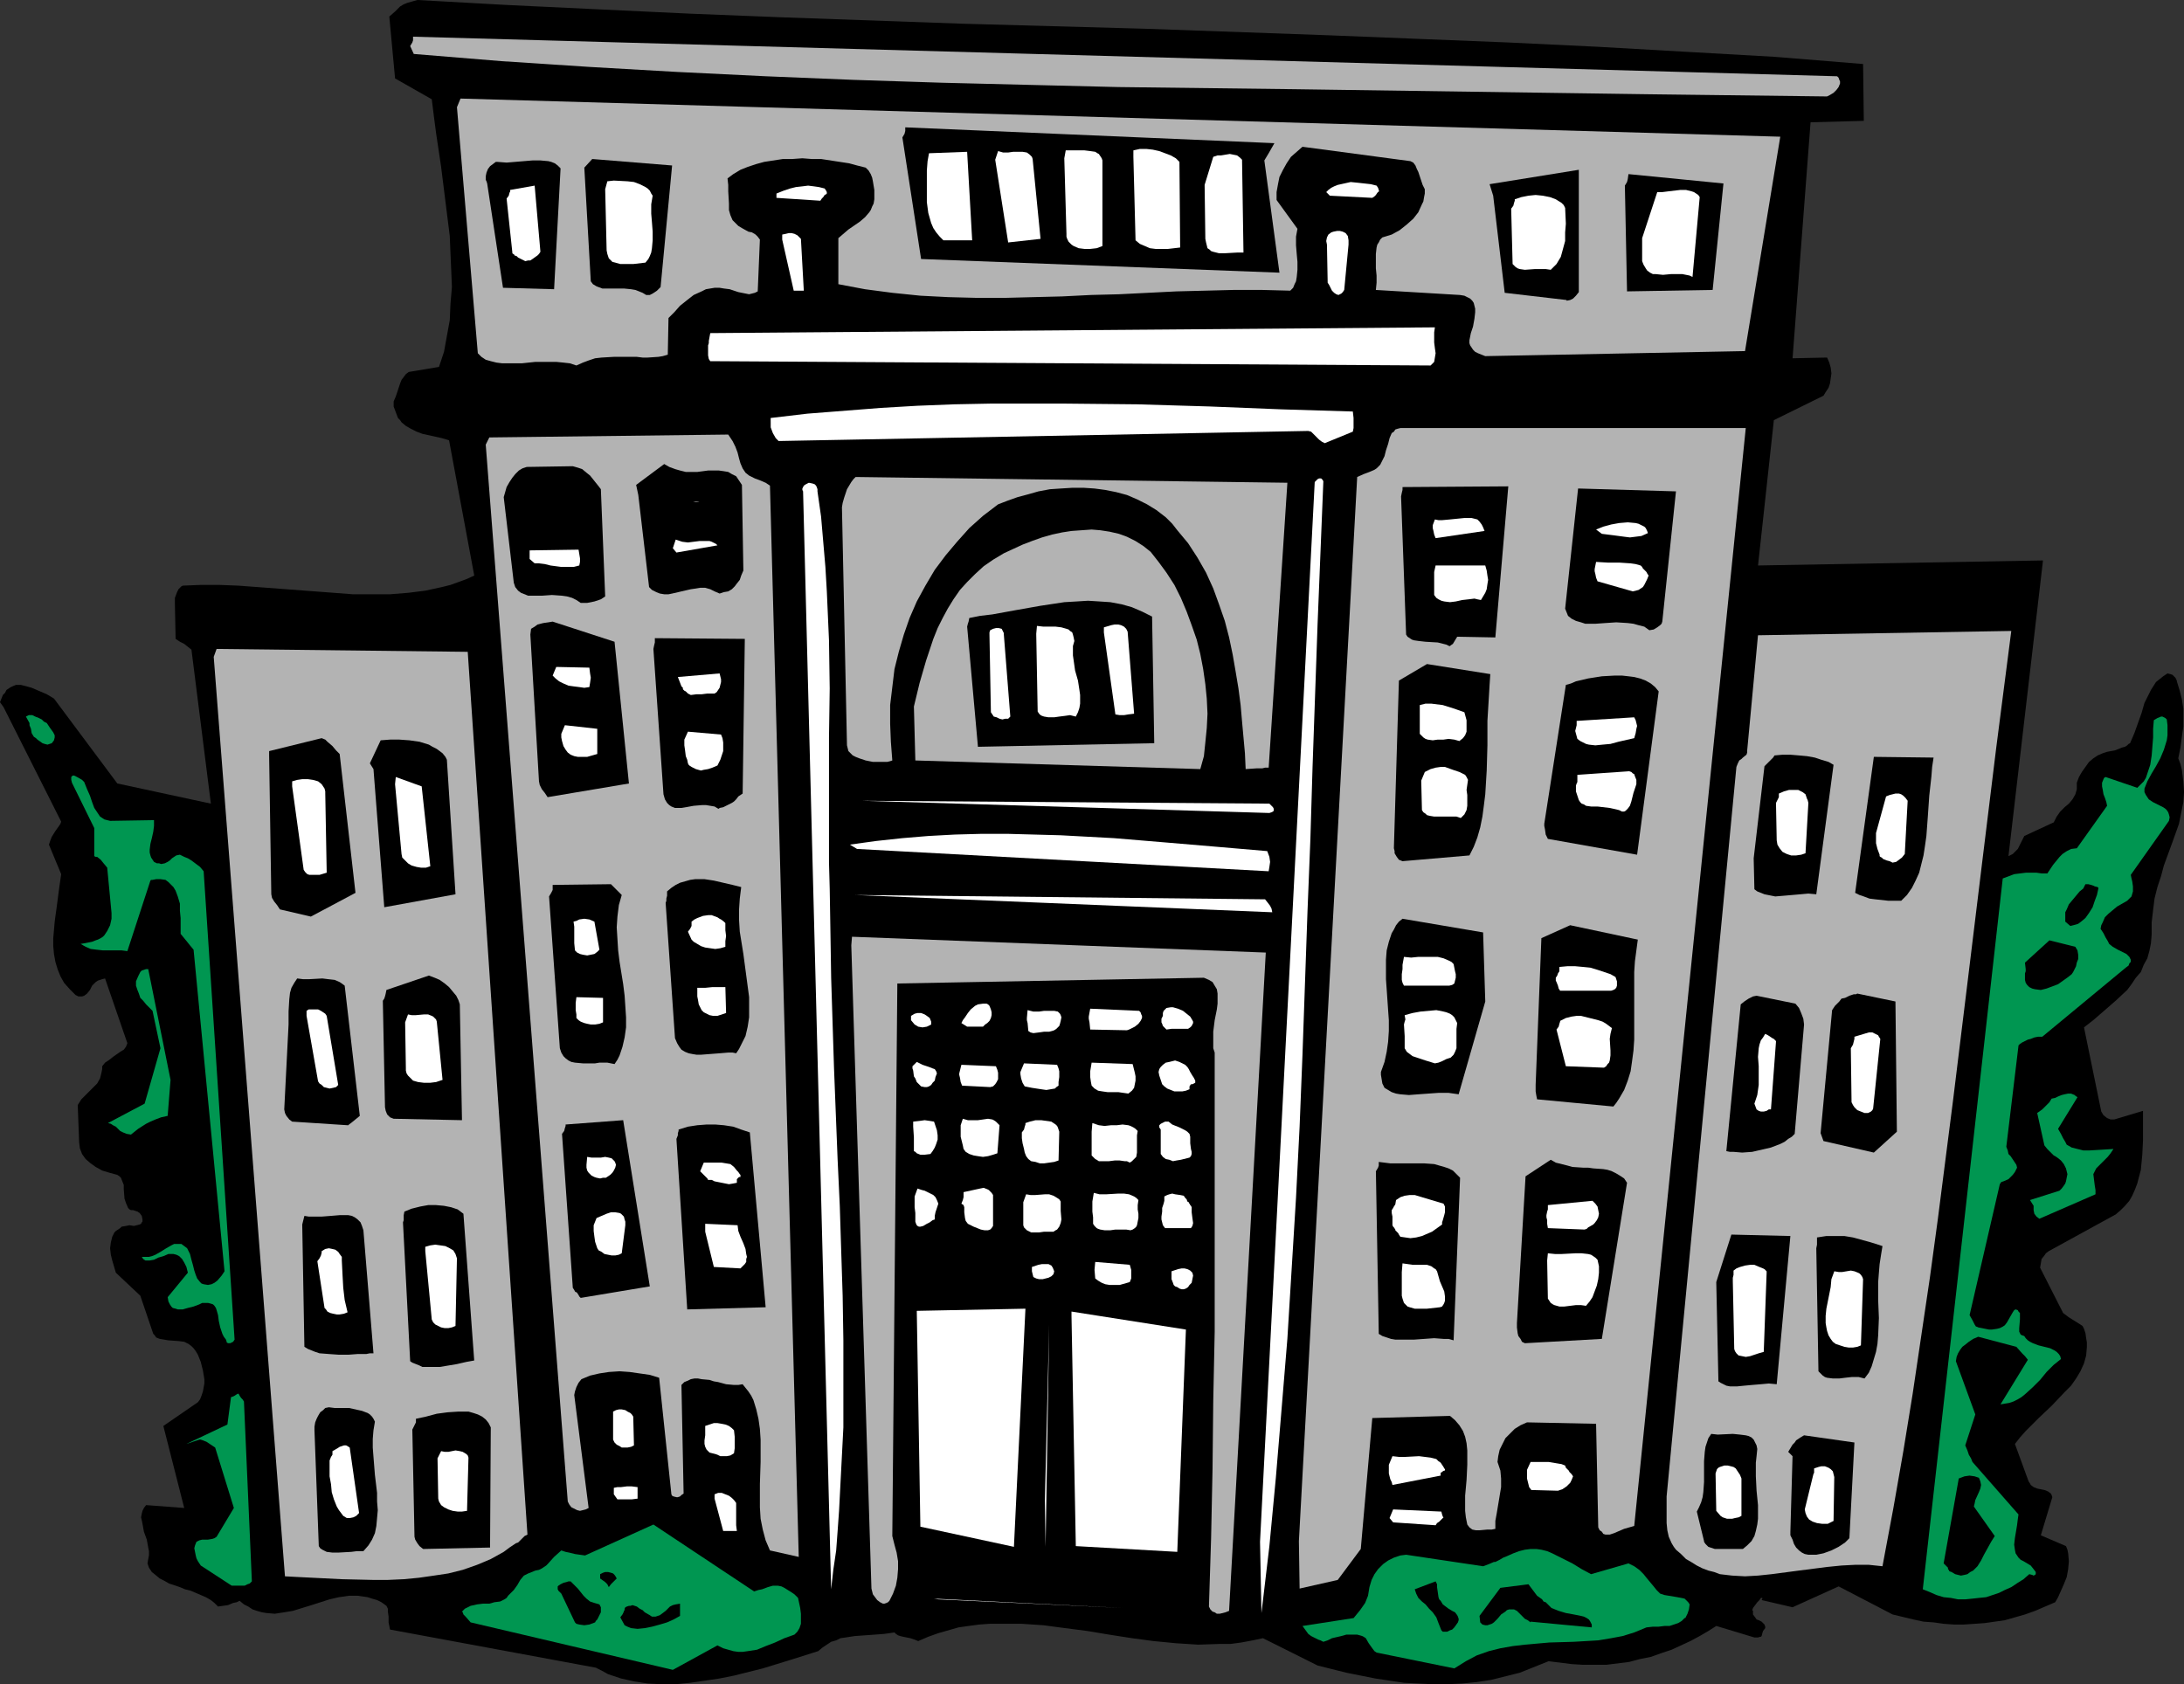 <?xml version="1.0" encoding="UTF-8" standalone="no"?>
<svg
   version="1.0"
   width="129.766mm"
   height="100.09mm"
   id="svg174"
   sodipodi:docname="Apartment Building 05.wmf"
   xmlns:inkscape="http://www.inkscape.org/namespaces/inkscape"
   xmlns:sodipodi="http://sodipodi.sourceforge.net/DTD/sodipodi-0.dtd"
   xmlns="http://www.w3.org/2000/svg"
   xmlns:svg="http://www.w3.org/2000/svg">
  <rect width="100%" height="100%" fill="#333333" stroke="none"/>
  <sodipodi:namedview
     id="namedview174"
     pagecolor="#ffffff"
     bordercolor="#000000"
     borderopacity="0.25"
     inkscape:showpageshadow="2"
     inkscape:pageopacity="0.0"
     inkscape:pagecheckerboard="0"
     inkscape:deskcolor="#d1d1d1"
     inkscape:document-units="mm" />
  <defs
     id="defs1">
    <pattern
       id="WMFhbasepattern"
       patternUnits="userSpaceOnUse"
       width="6"
       height="6"
       x="0"
       y="0" />
  </defs>
  <path
     style="fill:#000000;fill-opacity:1;fill-rule:evenodd;stroke:none"
     d="m 0.808,158.848 12.928,25.694 -0.162,0.485 -0.323,0.485 -0.808,1.131 -0.808,1.293 -0.323,0.808 -0.323,0.97 2.747,6.625 -0.485,3.393 -0.485,3.717 -0.485,3.555 -0.323,3.717 v 1.778 l 0.162,1.778 0.323,1.778 0.485,1.616 0.646,1.616 0.808,1.454 1.293,1.454 1.293,1.293 0.646,0.323 h 0.485 0.323 l 0.485,-0.162 0.646,-0.485 0.646,-0.808 0.485,-0.97 0.808,-0.808 0.485,-0.323 0.485,-0.162 0.485,-0.162 0.646,-0.162 5.01,14.544 -0.323,0.808 -0.485,0.646 -0.808,0.485 -1.616,1.131 -0.808,0.646 -0.97,0.646 -0.646,0.808 v 0.646 l -0.162,0.808 -0.162,0.646 -0.162,0.646 -0.646,1.131 -0.808,0.808 -0.97,0.97 -0.808,0.808 -0.97,0.97 -0.808,1.293 0.323,8.403 0.162,1.293 0.485,1.293 0.808,1.131 1.131,0.97 1.131,0.808 1.454,0.808 1.616,0.485 1.778,0.485 0.485,0.323 0.323,0.323 0.323,0.808 0.323,0.808 v 0.97 l 0.162,2.101 0.323,0.97 0.485,1.131 0.323,0.323 0.323,0.162 h 0.485 l 0.485,0.162 0.485,0.162 0.485,0.323 0.485,0.646 0.162,0.808 v 0.485 l -0.162,0.162 -0.162,0.323 -0.323,0.162 -0.646,0.162 -0.646,0.162 -0.97,-0.162 -0.808,0.162 -0.97,0.162 -0.323,0.323 -0.485,0.323 -0.485,0.323 -0.323,0.323 -0.485,0.97 -0.323,1.293 -0.162,1.293 0.162,1.454 0.323,1.293 0.808,2.747 5.494,5.171 2.909,8.565 0.323,0.323 0.323,0.485 0.808,0.323 0.97,0.162 0.97,0.162 2.262,0.162 1.293,0.162 0.97,0.485 0.646,0.485 0.485,0.485 0.485,0.646 0.485,0.808 0.646,1.616 0.485,1.939 0.323,1.939 v 0.97 l -0.323,1.778 -0.323,0.97 -0.323,0.808 -0.485,0.646 -7.757,5.333 4.686,18.422 -8.565,-0.646 v 0 l -0.485,0.646 -0.323,0.646 -0.162,0.646 -0.162,0.808 0.162,0.646 0.162,0.808 0.323,1.778 0.646,1.778 0.323,1.778 0.162,0.808 v 0.97 l -0.162,0.808 -0.162,0.97 0.323,0.97 0.646,0.97 0.808,0.646 0.97,0.808 0.97,0.485 1.131,0.646 2.424,0.808 1.131,0.485 1.293,0.323 2.262,0.97 1.131,0.485 1.131,0.646 0.808,0.646 0.808,0.808 1.131,-0.162 1.131,-0.162 1.131,-0.485 0.808,-0.162 0.646,-0.323 0.97,0.808 0.97,0.485 0.97,0.646 0.97,0.323 1.131,0.323 0.97,0.162 1.939,0.162 2.101,-0.323 1.939,-0.323 4.202,-1.293 4.04,-1.293 2.101,-0.485 2.262,-0.323 h 1.939 l 1.131,0.162 1.131,0.162 0.97,0.323 1.131,0.323 0.97,0.485 1.131,0.808 0.323,0.646 v 0.646 l 0.162,1.131 v 1.293 l 0.162,0.808 0.162,0.808 46.218,8.565 1.293,0.646 1.454,0.808 2.909,0.97 2.909,0.646 3.07,0.485 3.07,0.162 h 3.232 l 3.232,-0.323 3.394,-0.485 3.232,-0.485 3.232,-0.646 6.464,-1.616 6.302,-1.939 3.07,-0.97 3.07,-0.97 0.97,-0.808 0.97,-0.646 0.97,-0.646 1.131,-0.323 0.97,-0.485 1.131,-0.162 2.101,-0.323 4.525,-0.323 2.101,-0.162 2.262,-0.323 0.323,0.323 0.485,0.323 0.485,0.162 0.646,0.162 1.616,0.323 0.97,0.323 0.808,0.323 2.262,-0.97 2.262,-0.808 2.262,-0.646 2.262,-0.646 2.262,-0.323 2.424,-0.323 2.262,-0.162 h 2.424 4.848 l 4.848,0.323 4.848,0.646 5.01,0.646 4.848,0.808 5.171,0.808 4.848,0.646 5.01,0.485 5.01,0.323 4.848,-0.162 h 2.424 l 2.424,-0.323 2.586,-0.485 2.262,-0.485 12.282,6.141 6.464,1.616 6.464,1.293 3.232,0.485 3.232,0.485 3.232,0.162 3.232,0.162 h 3.232 l 3.394,-0.162 3.232,-0.323 3.232,-0.485 3.232,-0.808 3.232,-0.808 3.232,-1.293 3.232,-1.293 2.586,0.323 2.586,0.323 2.586,0.162 h 2.586 2.586 l 2.586,-0.323 2.586,-0.323 2.424,-0.646 2.424,-0.485 2.262,-0.808 2.424,-0.808 2.101,-0.97 2.101,-0.97 2.101,-1.131 1.939,-1.131 1.778,-1.131 8.565,2.586 h 0.808 l 0.485,-0.162 h 0.162 l 0.162,-0.162 0.162,-0.646 0.162,-0.485 0.485,-0.646 v -0.323 l -0.162,-0.485 -0.323,-0.323 -0.323,-0.323 -0.646,-0.323 -0.485,-0.162 -0.323,-0.485 -0.485,-0.646 v -0.323 -0.485 l -0.162,-0.162 v 0 l 0.162,-0.485 0.485,-0.646 0.485,-0.646 0.485,-0.485 0.323,-0.485 h 0.162 0.162 v 0.162 l -0.162,0.323 v 0 l 6.949,1.616 10.342,-4.686 12.12,6.302 4.686,1.131 2.262,0.485 2.262,0.162 2.262,0.323 2.262,0.162 h 2.262 l 2.424,-0.162 2.262,-0.162 2.262,-0.323 2.262,-0.323 2.262,-0.646 2.262,-0.646 2.262,-0.808 2.262,-0.97 2.262,-0.97 0.646,-1.131 0.646,-1.454 0.646,-1.454 0.646,-1.616 0.323,-1.778 0.162,-1.778 -0.162,-1.778 -0.162,-0.808 -0.323,-0.808 -5.656,-2.424 2.586,-8.565 -0.162,-0.485 -0.162,-0.323 -0.646,-0.485 -0.808,-0.323 -0.808,-0.162 -0.808,-0.162 -0.808,-0.323 -0.646,-0.485 -0.162,-0.323 -0.323,-0.485 -3.07,-8.403 1.131,-1.454 1.293,-1.454 1.454,-1.454 1.454,-1.454 2.909,-2.747 2.909,-3.07 1.454,-1.454 1.131,-1.616 0.97,-1.616 0.808,-1.778 0.485,-1.778 0.162,-1.939 v -0.97 l -0.162,-0.97 -0.162,-1.131 -0.323,-0.97 -0.323,-0.646 -0.485,-0.323 -1.293,-0.808 -1.293,-0.808 -0.646,-0.485 -0.646,-0.485 -5.171,-10.18 0.162,-0.97 0.162,-0.97 0.646,-0.808 0.323,-0.485 0.646,-0.485 15.029,-8.241 1.131,-0.97 0.97,-0.97 0.97,-1.131 0.646,-1.131 0.646,-1.454 0.485,-1.293 0.808,-3.07 0.323,-3.393 0.162,-3.232 v -3.393 -3.232 l -6.464,1.939 h -0.808 l -0.808,-0.323 -0.808,-0.646 -0.485,-0.808 -3.878,-18.907 2.262,-1.778 1.293,-1.131 1.131,-0.97 2.586,-2.262 2.424,-2.262 0.97,-1.293 0.97,-1.454 1.131,-1.293 0.646,-1.616 0.808,-1.454 0.485,-1.778 0.323,-1.616 0.162,-1.939 v -2.747 l 0.323,-2.747 0.323,-2.586 0.646,-2.586 0.808,-2.424 0.646,-2.424 1.778,-4.848 1.616,-4.525 0.485,-2.424 0.485,-2.424 0.162,-2.262 -0.162,-2.424 -0.323,-2.586 -0.323,-1.293 -0.485,-1.293 0.485,-2.424 0.323,-2.424 0.323,-2.262 v -2.101 -1.939 l -0.323,-2.101 -0.485,-1.939 -0.646,-2.101 v 0 -0.162 l -0.162,-0.323 -0.162,-0.323 -0.323,-0.323 -0.323,-0.323 -0.485,-0.162 -0.646,-0.162 -0.97,0.646 -0.808,0.646 -0.808,0.646 -1.131,1.778 -0.485,0.97 -0.97,1.939 -0.646,2.262 -0.808,2.262 -0.808,2.262 -0.97,2.262 -0.323,0.162 -0.323,0.323 -0.485,0.323 -0.646,0.162 -1.616,0.646 -1.778,0.323 -0.97,0.323 -1.131,0.485 -0.97,0.646 -0.97,0.808 -0.808,1.131 -0.808,1.131 -0.646,1.131 -0.485,1.293 v 0.646 0.808 l -0.323,1.131 -0.646,1.131 -0.808,0.97 -0.97,0.808 -0.97,0.97 -0.808,1.131 -0.646,1.293 -6.626,3.07 -0.646,1.293 -0.485,0.97 -0.323,0.646 -0.485,0.485 -0.646,0.646 -0.97,0.485 7.757,-66.416 -63.994,1.131 3.555,-32.642 11.15,-5.494 0.485,-0.808 0.646,-0.97 0.323,-0.97 0.162,-1.131 0.162,-1.131 -0.162,-1.293 -0.323,-1.131 -0.485,-1.131 -7.757,0.162 4.04,-53.003 11.958,-0.323 -0.162,-12.766 -19.877,-1.616 L 378.628,11.635 358.752,10.504 338.552,9.534 318.352,8.726 298.152,7.918 257.429,6.464 216.382,5.333 175.336,3.878 154.974,3.07 134.451,2.101 114.089,1.131 93.728,0 92.597,0.323 91.465,0.646 90.657,0.97 89.849,1.454 88.718,2.586 87.426,3.717 88.718,17.614 l 8.242,4.686 0.485,3.878 0.485,3.717 1.131,7.595 0.97,7.757 0.97,7.757 0.162,3.878 0.162,3.717 0.162,3.878 -0.323,3.717 -0.162,3.717 -0.646,3.555 -0.646,3.555 -1.131,3.393 -6.787,1.131 -0.646,0.485 -0.485,0.646 -0.485,0.646 -0.323,0.808 -0.323,0.97 -0.323,0.97 -0.323,0.97 -0.485,1.131 v 1.131 l 0.485,1.293 0.485,1.293 0.485,0.485 0.323,0.485 0.97,0.808 1.131,0.646 1.293,0.646 1.293,0.485 2.909,0.646 1.454,0.323 1.616,0.485 5.656,30.38 -1.778,0.808 -1.778,0.646 -1.778,0.646 -1.939,0.485 -3.717,0.808 -3.878,0.485 -4.04,0.323 h -4.202 -4.202 l -4.202,-0.323 -8.565,-0.646 -8.565,-0.646 -4.363,-0.323 -4.202,-0.162 h -4.202 l -4.04,0.162 -0.323,0.162 -0.323,0.323 -0.323,0.323 -0.323,0.646 -0.485,1.293 v 0.808 0.646 l 0.162,7.757 0.97,0.646 0.97,0.485 0.808,0.646 0.808,0.646 4.363,34.581 -21.008,-4.525 -14.221,-19.068 -0.808,-0.485 -0.808,-0.485 -1.131,-0.485 -1.131,-0.485 -1.131,-0.485 -1.131,-0.323 -1.293,-0.323 H 3.555 l -1.131,0.485 -0.485,0.323 -0.485,0.323 -0.323,0.646 -0.485,0.485 -0.323,0.808 L 0,157.717 Z"
     id="path1" />
  <path
     style="fill:#009651;fill-opacity:1;fill-rule:evenodd;stroke:none"
     d="m 6.626,162.403 v 0.162 0.323 l 0.323,0.808 0.162,0.97 0.485,0.808 0.485,0.323 0.323,0.323 1.131,0.808 0.485,0.162 0.646,0.162 0.485,-0.162 0.485,-0.162 0.485,-0.646 0.162,-0.646 v -0.485 l -0.323,-0.646 -0.808,-1.131 -0.323,-0.485 -0.323,-0.485 -0.323,-0.162 -0.323,-0.162 L 9.373,161.595 8.726,161.272 7.918,160.949 7.272,160.625 H 6.464 l -0.646,0.323 z"
     id="path2" />
  <path
     style="fill:#009651;fill-opacity:1;fill-rule:evenodd;stroke:none"
     d="m 16.16,175.815 5.01,10.18 v 6.302 l 0.323,0.162 h 0.323 l 0.808,0.646 0.646,0.808 0.808,0.97 0.97,10.18 v 0.646 0.646 l -0.323,1.454 -0.646,1.293 -0.323,0.485 -0.323,0.485 -0.323,0.323 -0.485,0.323 -0.646,0.323 -0.485,0.162 -0.808,0.323 -0.808,0.162 -0.808,0.162 -0.97,0.162 1.131,0.646 1.131,0.485 1.293,0.162 1.454,0.162 h 4.202 l 1.293,0.162 5.171,-15.836 0.162,-0.162 h 0.323 l 0.808,-0.162 h 0.97 l 1.131,0.162 0.646,0.485 0.646,0.646 0.485,0.485 0.485,0.808 0.485,1.293 0.485,1.616 v 1.616 l 0.162,1.616 v 3.555 l 1.454,1.778 0.646,0.808 0.808,0.97 6.949,72.233 -0.323,0.485 -0.323,0.485 -0.97,1.131 -0.646,0.485 -0.646,0.323 -0.808,0.162 -0.97,-0.162 -0.485,-0.162 -0.323,-0.323 -0.646,-0.808 -0.323,-0.808 -0.323,-0.97 -0.323,-1.293 -0.323,-1.131 -0.323,-1.293 -0.646,-1.293 -0.646,-0.485 -0.646,-0.485 h -0.646 -0.485 -0.485 l -0.646,0.323 -1.131,0.646 -1.293,0.808 -1.131,0.646 -0.808,0.323 -0.646,0.162 h -0.808 -0.808 l 0.323,0.485 0.485,0.323 h 0.485 0.485 l 0.97,-0.162 0.97,-0.485 1.131,-0.323 1.131,-0.485 h 0.646 0.485 l 0.646,0.162 0.646,0.323 0.646,0.646 0.485,0.808 0.485,0.97 0.323,1.293 -4.525,5.494 0.162,0.97 0.323,0.646 0.323,0.485 0.323,0.323 0.646,0.162 0.485,0.162 h 0.485 0.646 l 1.131,-0.323 1.293,-0.323 1.293,-0.485 0.646,-0.323 h 0.485 0.808 l 0.646,0.162 0.485,0.162 0.323,0.323 0.323,0.485 0.162,0.485 0.323,1.131 0.162,1.293 0.323,1.454 0.485,1.454 0.323,0.646 0.485,0.646 0.162,0.485 v 0.162 l 0.323,0.162 h 0.162 0.323 l 0.323,-0.162 0.323,-0.162 0.323,-0.485 -6.949,-105.198 -0.808,-0.97 -1.293,-0.97 -0.646,-0.485 -0.808,-0.485 -0.808,-0.323 -0.97,-0.485 -0.808,0.162 -0.485,0.323 -0.485,0.323 -0.162,0.162 -0.323,0.323 -0.485,0.323 -0.646,0.323 -0.808,0.162 -0.485,-0.162 h -0.485 l -0.646,-0.323 -0.323,-0.485 -0.323,-0.485 -0.162,-0.485 -0.162,-0.646 v -0.646 l 0.162,-1.293 0.323,-1.293 0.323,-1.454 0.162,-1.293 v -1.293 l -9.858,0.162 -0.646,-0.162 -0.646,-0.162 -0.485,-0.323 -0.485,-0.323 -0.646,-0.97 -0.646,-0.97 -0.485,-1.293 -0.485,-1.454 -0.646,-1.454 -0.646,-1.616 v 0 l -0.162,-0.162 -0.323,-0.323 -1.131,-0.646 -0.646,-0.323 h -0.323 l -0.162,0.162 -0.162,0.162 v 0.323 0.323 z"
     id="path3" />
  <path
     style="fill:#009651;fill-opacity:1;fill-rule:evenodd;stroke:none"
     d="m 24.24,252.25 0.646,0.162 0.485,0.323 0.646,0.323 0.485,0.485 0.485,0.485 0.646,0.323 0.808,0.323 0.97,0.162 1.616,-1.293 1.778,-1.131 0.97,-0.485 1.131,-0.485 1.293,-0.485 1.454,-0.323 0.646,-8.08 -5.01,-24.886 h -0.485 l -0.485,0.162 -0.485,0.162 -0.323,0.323 -0.485,0.97 -0.485,1.131 v 0.97 l 0.323,0.97 0.323,0.808 0.323,0.97 0.646,0.646 0.646,0.808 1.454,1.454 1.778,8.403 -3.555,12.443 z"
     id="path4" />
  <path
     style="fill:#009651;fill-opacity:1;fill-rule:evenodd;stroke:none"
     d="m 41.854,324.321 2.909,-0.97 h 0.323 l 0.485,0.162 0.808,0.323 0.97,0.646 0.97,0.646 4.202,13.574 -3.878,6.464 -0.485,0.323 -0.485,0.162 -0.97,0.162 h -1.293 l -0.646,0.162 -0.646,0.323 -0.323,0.808 -0.162,0.646 0.162,0.808 0.162,0.808 0.162,0.646 0.323,0.646 0.323,0.485 0.323,0.485 6.949,4.525 h 0.646 0.485 1.293 0.485 l 0.646,-0.323 0.485,-0.162 0.485,-0.485 -1.778,-40.399 -0.323,-0.485 -0.323,-0.323 -0.323,-0.485 -0.162,-0.323 -0.162,-0.162 v 0 l -0.323,0.162 -0.485,0.323 -0.323,0.162 -0.485,0.162 -0.808,6.141 z"
     id="path5" />
  <path
     style="fill:#b3b3b3;fill-opacity:1;fill-rule:evenodd;stroke:none"
     d="m 47.995,147.536 15.998,206.518 3.07,0.162 3.232,0.162 6.464,0.323 6.949,0.162 h 3.394 l 3.555,-0.162 3.394,-0.323 3.394,-0.485 3.232,-0.485 3.232,-0.808 3.232,-1.131 3.07,-1.293 2.909,-1.616 1.293,-0.97 1.454,-0.97 0.485,-0.162 0.485,-0.485 0.646,-0.646 0.323,-0.323 0.646,-0.323 -13.413,-198.277 -56.398,-0.646 z"
     id="path6" />
  <path
     style="fill:#ffffff;fill-opacity:1;fill-rule:evenodd;stroke:none"
     d="m 53.166,137.841 36.037,0.162 z"
     id="path7" />
  <path
     style="fill:#000000;fill-opacity:1;fill-rule:evenodd;stroke:none"
     d="m 60.438,169.675 0.485,31.188 0.162,0.808 0.485,0.808 0.646,0.808 0.646,0.97 6.949,1.616 10.019,-5.333 -3.555,-31.188 -0.808,-0.808 -0.808,-0.97 -1.131,-0.97 -0.485,-0.485 -0.808,-0.323 -11.797,2.909 z"
     id="path8" />
  <path
     style="fill:#000000;fill-opacity:1;fill-rule:evenodd;stroke:none"
     d="m 64.802,230.111 -0.97,19.068 0.162,0.808 0.323,0.646 0.646,0.808 0.646,0.485 12.443,0.808 v 0 h 0.162 l 0.162,-0.162 0.646,-0.485 1.778,-1.454 -3.394,-29.249 -0.646,-0.485 -0.485,-0.323 -1.131,-0.485 -1.454,-0.162 -1.293,-0.162 -2.909,0.162 h -1.454 l -1.293,-0.162 -0.646,0.97 -0.646,1.131 -0.323,1.131 -0.162,1.454 -0.162,2.747 z"
     id="path9" />
  <path
     style="fill:#ffffff;fill-opacity:1;fill-rule:evenodd;stroke:none"
     d="m 65.61,176.623 2.586,18.745 0.323,0.485 0.485,0.485 0.485,0.162 h 0.646 0.808 0.808 l 1.616,-0.485 -0.323,-17.775 v -0.485 l -0.162,-0.646 -0.323,-0.485 -0.323,-0.485 -0.808,-0.646 -1.131,-0.323 -1.131,-0.162 h -1.293 l -1.131,0.162 -1.131,0.323 z"
     id="path10" />
  <path
     style="fill:#000000;fill-opacity:1;fill-rule:evenodd;stroke:none"
     d="m 67.872,275.035 0.485,27.471 0.808,0.485 0.808,0.323 0.808,0.323 0.97,0.323 2.101,0.162 2.262,0.162 h 2.101 l 2.101,-0.162 h 1.939 l 0.808,-0.162 h 0.808 l -2.262,-27.633 -0.323,-0.97 -0.323,-0.808 -0.646,-0.646 -0.646,-0.485 -0.646,-0.323 -0.808,-0.162 h -0.808 -1.131 l -1.939,0.162 -2.101,0.162 h -1.939 -0.97 l -0.97,-0.162 z"
     id="path11" />
  <path
     style="fill:#ffffff;fill-opacity:1;fill-rule:evenodd;stroke:none"
     d="m 68.842,228.172 2.586,14.705 0.323,0.485 0.485,0.323 0.485,0.485 0.646,0.162 0.646,0.162 0.808,-0.162 0.646,-0.162 0.485,-0.485 -2.586,-15.513 -0.323,-0.485 -0.485,-0.323 -0.485,-0.323 -0.646,-0.323 H 70.781 69.973 69.326 l -0.485,0.323 z"
     id="path12" />
  <path
     style="fill:#000000;fill-opacity:1;fill-rule:evenodd;stroke:none"
     d="m 70.619,321.251 0.97,26.017 0.323,0.485 0.485,0.323 0.97,0.485 1.293,0.162 h 1.293 l 2.909,-0.162 1.293,-0.162 h 1.454 l 1.131,-1.293 0.808,-1.293 0.646,-1.454 0.323,-1.616 0.162,-1.778 0.162,-1.778 -0.162,-1.939 v -1.939 l -0.485,-4.04 -0.323,-4.04 -0.162,-2.101 v -1.939 l 0.162,-1.939 0.323,-1.939 -0.323,-0.646 -0.323,-0.485 -0.485,-0.485 -0.485,-0.323 -1.293,-0.485 -1.454,-0.323 -1.454,-0.323 h -1.616 -1.616 l -1.293,-0.162 -0.808,0.162 -0.485,0.485 -0.646,0.485 -0.485,0.808 -0.323,0.646 -0.323,0.808 -0.162,0.97 z"
     id="path13" />
  <path
     style="fill:#ffffff;fill-opacity:1;fill-rule:evenodd;stroke:none"
     d="m 71.266,283.276 1.616,10.504 0.323,0.323 0.323,0.485 0.646,0.323 0.646,0.162 0.808,0.162 h 0.646 l 0.97,-0.162 0.808,-0.323 -0.646,-2.747 -0.323,-2.747 -0.162,-2.909 -0.162,-3.232 v -0.808 l -0.485,-0.646 -0.323,-0.485 -0.646,-0.485 -0.646,-0.162 -0.808,-0.162 -0.808,0.162 -0.808,0.485 v 0.323 l -0.162,0.646 -0.323,0.646 z"
     id="path14" />
  <path
     style="fill:#ffffff;fill-opacity:1;fill-rule:evenodd;stroke:none"
     d="m 74.013,328.038 v 1.778 1.778 l 0.323,1.778 0.162,1.778 0.485,1.616 0.646,1.616 0.485,0.808 0.485,0.646 0.485,0.646 0.808,0.485 h 0.646 l 0.808,-0.162 0.646,-0.323 0.646,-0.646 -2.101,-14.705 -0.485,-0.323 -0.323,-0.162 h -0.485 l -0.485,0.162 -0.485,0.162 -0.485,0.323 -1.131,0.646 v 0.323 0.485 l -0.323,0.485 z"
     id="path15" />
  <path
     style="fill:#000000;fill-opacity:1;fill-rule:evenodd;stroke:none"
     d="m 83.87,172.745 2.424,31.026 15.998,-2.909 -1.939,-30.218 -0.323,-0.646 -0.646,-0.808 -0.646,-0.485 -0.646,-0.485 -0.97,-0.485 -0.808,-0.485 -2.101,-0.646 -2.262,-0.323 -2.262,-0.162 h -2.101 l -2.101,0.162 -2.424,5.171 z"
     id="path16" />
  <path
     style="fill:#000000;fill-opacity:1;fill-rule:evenodd;stroke:none"
     d="m 85.971,224.779 0.485,23.916 0.162,0.808 0.323,0.808 0.646,0.646 0.808,0.323 15.352,0.323 -0.485,-26.017 -0.323,-0.97 -0.485,-0.97 -0.808,-0.97 -0.808,-0.97 -0.97,-0.808 -1.131,-0.808 -1.131,-0.485 -1.293,-0.485 -9.534,3.232 -0.162,0.808 -0.162,0.646 -0.162,0.485 z"
     id="path17" />
  <path
     style="fill:#ffffff;fill-opacity:1;fill-rule:evenodd;stroke:none"
     d="m 88.718,176.139 1.454,15.675 0.162,0.808 0.646,0.646 0.646,0.646 0.808,0.485 1.131,0.323 0.97,0.162 h 1.131 l 0.97,-0.323 -1.939,-17.937 -5.818,-2.101 z"
     id="path18" />
  <path
     style="fill:#000000;fill-opacity:1;fill-rule:evenodd;stroke:none"
     d="m 90.496,274.55 1.616,31.188 0.485,0.323 0.808,0.323 0.808,0.323 0.646,0.323 h 1.939 1.939 l 1.939,-0.323 1.939,-0.323 2.101,-0.485 1.778,-0.323 -2.424,-32.965 -1.293,-0.97 -1.454,-0.485 -1.616,-0.323 -1.778,-0.162 h -1.778 l -1.778,0.323 -1.939,0.485 -1.616,0.646 -0.162,0.808 v 0.646 0.485 z"
     id="path19" />
  <path
     style="fill:#ffffff;fill-opacity:1;fill-rule:evenodd;stroke:none"
     d="m 90.981,229.626 0.162,10.18 v 0.646 l 0.162,0.646 0.323,0.485 0.323,0.323 0.485,0.485 0.323,0.323 1.131,0.323 1.293,0.162 h 1.454 l 1.293,-0.162 1.454,-0.485 -1.293,-13.089 -0.162,-0.485 -0.323,-0.323 -0.323,-0.323 -0.323,-0.162 -0.808,-0.323 h -0.97 l -1.778,0.162 h -0.97 l -0.808,-0.162 z"
     id="path20" />
  <path
     style="fill:#000000;fill-opacity:1;fill-rule:evenodd;stroke:none"
     d="m 92.597,321.089 0.485,24.078 0.162,0.646 0.485,0.808 0.485,0.646 0.808,0.646 15.029,-0.323 0.162,-26.986 -0.485,-0.97 -0.646,-0.808 -0.808,-0.646 -0.97,-0.485 -0.97,-0.323 -1.131,-0.323 h -1.131 -1.131 l -2.424,0.162 -2.424,0.323 -2.424,0.646 -2.262,0.485 v 0.323 0.485 l -0.323,0.646 z"
     id="path21" />
  <path
     style="fill:#ffffff;fill-opacity:1;fill-rule:evenodd;stroke:none"
     d="m 95.505,281.014 1.454,15.352 0.323,0.646 0.485,0.485 0.646,0.323 0.646,0.323 0.808,0.162 h 0.808 l 0.808,-0.162 0.808,-0.323 0.323,-15.19 -0.162,-0.485 -0.162,-0.485 -0.485,-0.808 -0.808,-0.485 -0.97,-0.485 -1.131,-0.162 -1.131,-0.162 -1.131,0.162 -1.131,0.323 z"
     id="path22" />
  <path
     style="fill:#b3b3b3;fill-opacity:1;fill-rule:evenodd;stroke:none"
     d="m 92.112,10.342 0.808,1.778 19.715,1.616 19.715,1.293 19.715,1.131 19.877,0.97 19.715,0.808 19.877,0.646 19.715,0.485 19.877,0.485 39.754,0.485 79.346,1.131 39.592,0.485 h 0.485 l 0.646,-0.323 0.808,-0.485 0.646,-0.646 0.485,-0.646 0.323,-0.808 v -0.485 l -0.162,-0.323 -0.162,-0.485 -0.323,-0.323 L 92.758,8.241 v 0.323 0.485 l -0.162,0.485 z"
     id="path23" />
  <path
     style="fill:#ffffff;fill-opacity:1;fill-rule:evenodd;stroke:none"
     d="m 98.253,327.553 0.162,9.049 0.162,0.646 0.485,0.808 0.646,0.485 0.97,0.485 0.97,0.323 1.131,0.162 h 0.97 l 1.131,-0.162 0.323,-11.958 -0.162,-0.485 -0.323,-0.323 -0.808,-0.485 -0.646,-0.162 -0.97,-0.162 -0.808,0.162 -0.808,0.162 h -0.808 l -0.808,-0.162 z"
     id="path24" />
  <path
     style="fill:#009651;fill-opacity:1;fill-rule:evenodd;stroke:none"
     d="m 104.555,363.104 1.131,1.293 45.41,10.665 10.019,-5.494 1.293,0.646 1.131,0.323 1.131,0.323 1.131,0.162 h 0.97 l 1.131,-0.162 2.101,-0.323 1.939,-0.808 2.101,-0.808 2.101,-0.97 2.262,-0.808 0.323,-0.323 0.323,-0.323 0.485,-0.808 0.323,-0.97 v -1.131 -1.131 l -0.162,-1.293 -0.485,-2.262 -0.808,-0.808 -0.97,-0.646 -1.293,-0.808 -0.646,-0.323 -0.808,-0.162 h -1.131 l -1.131,0.323 -1.293,0.485 -0.808,0.162 -0.97,0.323 -22.624,-15.028 -15.352,6.949 -1.131,-0.162 -1.131,-0.162 -1.293,-0.323 -0.808,-0.162 -0.97,-0.323 -1.616,1.454 -1.454,1.616 -0.323,0.323 -0.485,0.323 -0.485,0.323 -0.646,0.323 -0.808,0.162 -0.808,0.323 -0.808,0.323 -0.97,0.485 -0.808,0.97 -0.646,1.131 -0.808,1.131 -0.646,0.646 -0.646,0.646 -0.323,0.485 -0.485,0.323 -0.97,0.485 -1.293,0.162 -1.131,0.323 h -0.646 -0.808 l -1.293,0.162 -1.454,0.323 -1.293,0.646 -0.323,0.323 -0.162,0.162 -0.162,0.162 0.162,0.162 0.162,0.485 z"
     id="path25" />
  <path
     style="fill:#ffffff;fill-opacity:1;fill-rule:evenodd;stroke:none"
     d="m 103.747,89.685 45.086,0.646 z"
     id="path26" />
  <path
     style="fill:#b3b3b3;fill-opacity:1;fill-rule:evenodd;stroke:none"
     d="m 102.616,24.078 4.686,55.265 0.808,0.808 0.97,0.646 1.131,0.323 1.293,0.323 1.293,0.162 h 1.293 3.07 l 3.07,-0.323 h 3.232 1.454 l 1.616,0.162 1.454,0.162 1.454,0.485 1.454,-0.646 1.293,-0.485 1.454,-0.485 1.454,-0.162 2.747,-0.162 h 2.586 2.586 l 1.293,0.162 h 1.131 l 2.424,-0.162 0.97,-0.162 1.131,-0.323 0.162,-8.241 1.293,-1.293 1.293,-1.454 1.616,-1.293 1.454,-1.131 1.778,-0.808 0.97,-0.485 0.97,-0.162 0.97,-0.162 h 1.131 l 0.97,0.162 1.293,0.162 1.939,0.646 0.808,0.162 0.808,0.162 0.808,0.162 0.646,-0.162 0.646,-0.162 0.646,-0.323 0.485,-11.635 -0.485,-0.646 -0.485,-0.485 -0.808,-0.485 -0.808,-0.162 -1.454,-0.808 -0.808,-0.485 -0.485,-0.485 -0.323,-0.323 -0.485,-0.485 -0.485,-1.131 -0.323,-1.131 V 45.731 l -0.162,-2.747 V 41.53 l -0.162,-1.454 1.293,-0.97 1.616,-0.97 1.616,-0.646 1.939,-0.646 1.778,-0.485 2.101,-0.323 2.101,-0.323 h 2.101 l 2.262,-0.162 2.101,0.162 h 2.101 l 2.101,0.323 2.101,0.323 2.101,0.323 1.778,0.485 1.939,0.485 0.646,0.646 0.485,0.808 0.323,0.808 0.162,0.808 0.323,1.939 v 2.101 l -0.162,0.97 -0.323,0.646 -0.323,0.808 -0.323,0.485 -0.97,1.131 -1.131,0.97 -2.586,1.778 -1.131,0.97 -1.131,0.97 v 10.342 l 5.979,1.131 6.141,0.808 6.302,0.646 6.302,0.323 6.302,0.162 h 6.464 l 6.302,-0.162 6.464,-0.162 6.464,-0.323 6.302,-0.162 12.928,-0.646 6.464,-0.162 6.302,-0.162 h 6.464 l 6.302,0.162 0.646,-0.646 0.323,-0.808 0.323,-0.646 0.162,-0.97 0.162,-1.616 v -1.778 l -0.162,-1.778 -0.162,-1.939 v -1.939 l 0.323,-1.778 -4.686,-6.464 V 43.146 l 0.323,-1.778 0.323,-1.616 0.808,-1.616 0.808,-1.454 0.97,-1.454 1.293,-1.131 1.293,-1.131 24.24,3.232 0.646,0.323 0.485,0.646 0.323,0.808 0.323,0.646 0.323,0.97 0.323,0.97 0.323,0.97 0.485,0.97 v 0.97 l -0.162,0.808 -0.162,0.97 -0.323,0.646 -0.808,1.778 -1.131,1.454 -1.454,1.293 -1.616,1.293 -1.778,0.97 -2.101,0.646 -0.485,0.485 -0.323,0.646 -0.323,0.485 -0.162,0.646 -0.162,1.454 v 1.616 1.616 l 0.162,1.616 v 1.616 l -0.162,1.616 18.907,1.131 0.97,0.162 0.646,0.323 0.646,0.323 0.485,0.485 0.323,0.485 0.162,0.646 0.162,0.646 v 0.808 l -0.162,1.454 -0.323,1.778 -0.485,1.454 -0.323,1.616 v 0.646 l 0.162,0.485 0.323,0.485 0.323,0.485 0.485,0.485 0.646,0.323 0.808,0.323 0.808,0.323 58.338,-1.131 7.918,-48.155 -296.374,-8.565 z"
     id="path27" />
  <path
     style="fill:#000000;fill-opacity:1;fill-rule:evenodd;stroke:none"
     d="m 109.403,41.207 3.555,23.431 11.474,0.323 1.454,-27.148 -0.646,-0.646 -0.646,-0.485 -0.808,-0.323 -0.646,-0.162 -1.778,-0.162 h -1.778 l -3.878,0.323 -1.939,0.162 -2.101,-0.162 h -0.323 l -0.646,0.485 -0.646,0.485 -0.485,0.646 -0.323,0.808 -0.162,0.808 v 0.808 l 0.162,0.323 z"
     id="path28" />
  <path
     style="fill:#b3b3b3;fill-opacity:1;fill-rule:evenodd;stroke:none"
     d="m 109.08,99.866 18.422,237.383 0.323,0.646 0.485,0.646 0.646,0.323 0.646,0.323 0.646,0.162 0.646,-0.162 0.646,-0.162 0.646,-0.323 -3.232,-25.37 0.162,-0.808 0.323,-0.97 0.485,-0.97 0.646,-0.808 1.939,-0.808 2.101,-0.485 2.101,-0.323 2.424,-0.162 2.262,0.162 2.262,0.323 2.262,0.323 2.101,0.646 2.747,26.178 0.162,0.323 0.323,0.162 0.646,0.162 h 0.323 l 0.485,-0.162 0.323,-0.323 0.485,-0.323 -0.485,-24.401 0.646,-0.646 0.808,-0.323 0.646,-0.323 0.808,-0.162 h 0.808 l 0.808,0.162 1.778,0.162 0.97,0.323 0.97,0.162 1.778,0.485 1.778,0.162 h 0.97 l 0.97,-0.162 0.646,0.808 0.646,0.808 0.646,0.97 0.485,0.97 0.646,2.101 0.485,2.101 0.323,2.262 0.162,2.424 v 2.424 2.586 l -0.162,5.009 v 2.747 2.424 l 0.162,2.586 0.485,2.424 0.646,2.424 0.97,2.262 6.464,1.454 -6.464,-240.615 -0.485,-0.323 -0.485,-0.323 -1.131,-0.485 -1.293,-0.485 -1.293,-0.646 -0.808,-0.646 -0.646,-0.97 -0.485,-1.131 -0.323,-1.131 -0.323,-1.293 -0.485,-1.293 -0.646,-1.293 -0.97,-1.454 -53.651,0.646 z"
     id="path29" />
  <path
     style="fill:#000000;fill-opacity:1;fill-rule:evenodd;stroke:none"
     d="m 113.12,111.662 2.262,19.23 0.323,0.97 0.646,0.808 0.646,0.485 0.808,0.323 0.808,0.323 h 0.97 2.101 l 2.262,-0.162 2.262,0.162 1.131,0.162 1.131,0.323 0.97,0.485 0.97,0.646 h 1.454 l 1.616,-0.323 1.454,-0.485 0.485,-0.323 0.485,-0.323 -0.97,-24.078 -0.485,-0.646 -0.646,-0.808 -1.293,-1.616 -0.808,-0.646 -0.97,-0.808 -0.97,-0.323 -1.131,-0.323 -10.342,0.162 -0.97,0.323 -0.808,0.485 -0.808,0.808 -0.646,0.808 -0.646,0.97 -0.646,1.131 -0.323,1.131 z"
     id="path30" />
  <path
     style="fill:#ffffff;fill-opacity:1;fill-rule:evenodd;stroke:none"
     d="m 113.766,44.6 1.293,12.12 v 0.162 l 0.162,0.162 h 0.162 l 0.162,0.323 0.485,0.162 0.323,0.323 0.646,0.323 0.646,0.323 0.323,0.162 0.646,-0.162 h 0.485 l 0.485,-0.323 1.131,-0.808 0.323,-0.323 0.323,-0.485 -1.293,-14.867 -5.494,0.97 v 0.323 l -0.162,0.323 -0.162,0.646 z"
     id="path31" />
  <path
     style="fill:#ffffff;fill-opacity:1;fill-rule:evenodd;stroke:none"
     d="m 119.745,113.278 h 7.272 z"
     id="path32" />
  <path
     style="fill:#ffffff;fill-opacity:1;fill-rule:evenodd;stroke:none"
     d="m 118.937,125.559 1.131,0.97 h 0.97 l 1.293,0.162 1.293,0.323 2.424,0.323 h 1.454 1.293 l 1.293,-0.323 0.162,-0.808 v -0.808 l -0.162,-0.97 -0.162,-0.97 -10.989,0.162 z"
     id="path33" />
  <path
     style="fill:#000000;fill-opacity:1;fill-rule:evenodd;stroke:none"
     d="m 119.099,142.527 1.939,32.965 0.162,0.808 0.485,0.97 0.646,0.808 0.646,0.97 18.261,-3.07 -3.232,-31.834 -13.898,-4.525 -0.97,0.162 -1.131,0.162 -0.646,0.162 -0.646,0.162 -0.646,0.485 -0.808,0.485 z"
     id="path34" />
  <path
     style="fill:#000000;fill-opacity:1;fill-rule:evenodd;stroke:none"
     d="m 126.048,357.933 3.07,6.464 0.323,0.323 0.646,0.162 1.131,0.162 1.131,-0.162 1.293,-0.485 0.162,-0.323 0.323,-0.323 0.485,-0.97 0.323,-0.646 v -0.485 -0.646 l -0.323,-0.646 -1.131,-0.323 -0.97,-0.323 -0.808,-0.646 -0.646,-0.646 -1.293,-1.616 -0.808,-0.808 -0.808,-0.808 h -0.485 l -0.485,0.162 -0.646,0.162 -0.646,0.323 -0.485,0.323 -0.162,0.162 v 0.323 0.323 l 0.162,0.323 0.323,0.323 z"
     id="path35" />
  <path
     style="fill:#000000;fill-opacity:1;fill-rule:evenodd;stroke:none"
     d="m 123.301,201.347 2.424,34.097 0.323,0.97 0.485,0.808 0.485,0.485 0.646,0.485 0.646,0.323 0.808,0.162 1.778,0.162 h 1.778 0.97 l 0.97,-0.162 h 1.778 l 1.616,0.323 0.646,-0.97 0.485,-0.97 0.646,-1.939 0.485,-2.101 0.323,-2.262 v -2.262 l -0.162,-2.424 -0.162,-2.424 -0.323,-2.586 -0.808,-5.009 -0.323,-2.586 -0.162,-2.586 -0.162,-2.586 0.162,-2.424 0.323,-2.586 0.646,-2.262 -0.485,-0.485 -0.485,-0.485 -0.646,-0.646 -0.808,-0.808 -13.09,0.162 v 1.131 l -0.323,0.646 z"
     id="path36" />
  <path
     style="fill:#ffffff;fill-opacity:1;fill-rule:evenodd;stroke:none"
     d="m 124.109,151.738 0.646,0.646 0.808,0.646 0.97,0.485 1.131,0.485 1.131,0.162 1.293,0.162 1.131,0.162 1.131,-0.162 0.162,-0.97 0.162,-1.131 -0.162,-0.97 -0.162,-1.293 -7.434,-0.162 z"
     id="path37" />
  <path
     style="fill:#000000;fill-opacity:1;fill-rule:evenodd;stroke:none"
     d="m 126.209,254.674 2.424,34.581 0.323,0.485 0.162,0.323 0.162,0.162 h 0.162 l 0.162,0.162 0.323,0.485 0.162,0.323 0.323,0.323 15.514,-2.586 -5.979,-37.328 -12.928,0.97 v 0.323 l -0.162,0.485 -0.162,0.646 z"
     id="path38" />
  <path
     style="fill:#ffffff;fill-opacity:1;fill-rule:evenodd;stroke:none"
     d="m 126.048,164.827 v 0.808 l 0.162,0.808 0.323,1.131 0.485,0.808 0.485,0.646 0.646,0.485 0.808,0.323 0.808,0.162 h 0.97 1.131 l 1.131,-0.323 1.131,-0.323 v -5.656 l -7.272,-0.808 z"
     id="path39" />
  <path
     style="fill:#ffffff;fill-opacity:1;fill-rule:evenodd;stroke:none"
     d="m 128.957,208.134 v 2.424 1.293 l 0.162,1.616 0.485,0.485 0.646,0.323 0.646,0.162 0.97,0.162 0.808,-0.162 0.808,-0.162 0.646,-0.485 0.485,-0.485 -1.131,-6.302 -1.131,-0.485 -1.131,-0.162 -1.131,0.162 -0.646,0.323 -0.646,0.162 z"
     id="path40" />
  <path
     style="fill:#ffffff;fill-opacity:1;fill-rule:evenodd;stroke:none"
     d="m 129.28,225.263 v 0.646 0.97 l 0.162,0.97 v 0.808 l 0.485,0.485 0.485,0.323 0.808,0.323 0.646,0.162 0.808,0.162 h 0.97 l 0.97,-0.162 0.808,-0.323 v -5.494 l -5.979,-0.162 z"
     id="path41" />
  <path
     style="fill:#ffffff;fill-opacity:1;fill-rule:evenodd;stroke:none"
     d="m 131.704,261.622 v 0.646 l 0.162,0.646 0.323,0.485 0.323,0.323 0.323,0.323 0.646,0.323 0.485,0.162 0.808,0.162 0.646,-0.162 h 0.646 l 0.485,-0.323 0.485,-0.323 0.485,-0.485 0.323,-0.485 0.323,-0.646 0.162,-0.646 -0.162,-0.485 -0.162,-0.323 -0.323,-0.323 -0.323,-0.323 -0.646,-0.162 -0.808,-0.162 -0.97,0.162 h -0.97 -1.131 l -0.97,-0.162 z"
     id="path42" />
  <path
     style="fill:#ffffff;fill-opacity:1;fill-rule:evenodd;stroke:none"
     d="m 133.32,275.196 v 1.293 l 0.162,1.293 0.162,1.131 0.485,1.454 0.323,0.485 0.646,0.323 0.646,0.485 0.808,0.162 0.808,0.162 h 0.808 l 0.808,-0.162 0.646,-0.323 0.808,-6.302 v -0.808 l -0.162,-0.485 -0.162,-0.646 -0.323,-0.323 -0.323,-0.323 -0.323,-0.162 -0.97,-0.162 h -0.97 l -0.97,0.323 -1.131,0.485 -1.131,0.485 z"
     id="path43" />
  <path
     style="fill:#000000;fill-opacity:1;fill-rule:evenodd;stroke:none"
     d="m 134.774,354.539 1.131,0.808 0.485,0.485 0.323,0.646 0.485,-0.646 0.162,-0.162 0.323,-0.323 0.808,-0.808 -0.162,-0.323 -0.323,-0.485 -0.323,-0.323 -0.485,-0.162 -0.646,-0.162 h -0.646 l -0.485,0.162 -0.646,0.323 z"
     id="path44" />
  <path
     style="fill:#000000;fill-opacity:1;fill-rule:evenodd;stroke:none"
     d="m 131.219,37.652 1.454,25.532 0.485,0.646 0.808,0.485 1.293,0.485 h 1.454 1.778 1.616 l 1.616,0.162 0.97,0.162 0.808,0.323 0.808,0.323 0.808,0.485 h 0.808 l 0.646,-0.323 0.97,-0.646 0.323,-0.323 0.485,-0.485 2.586,-27.31 -17.938,-1.454 z"
     id="path45" />
  <path
     style="fill:#ffffff;fill-opacity:1;fill-rule:evenodd;stroke:none"
     d="m 137.683,318.342 v 3.555 0.646 0.808 l 0.323,0.646 0.485,0.485 0.646,0.323 0.485,0.323 h 0.646 0.646 l 0.808,-0.162 0.646,-0.323 -0.162,-6.464 -0.323,-0.485 -0.323,-0.323 -0.646,-0.323 -0.485,-0.323 -0.808,-0.162 h -0.646 l -0.646,0.162 -0.646,0.323 z"
     id="path46" />
  <path
     style="fill:#ffffff;fill-opacity:1;fill-rule:evenodd;stroke:none"
     d="m 137.845,335.633 0.808,1.131 h 0.97 1.131 1.131 l 1.293,-0.162 v -2.586 l -1.293,-0.162 h -1.131 l -1.293,0.162 h -0.808 l -0.808,0.162 z"
     id="path47" />
  <path
     style="fill:#000000;fill-opacity:1;fill-rule:evenodd;stroke:none"
     d="m 139.299,363.266 0.97,1.778 0.646,0.323 0.808,0.323 1.454,0.162 1.616,-0.162 1.616,-0.323 1.778,-0.485 1.616,-0.485 1.454,-0.646 1.454,-0.808 v -0.646 -0.646 -0.808 -0.646 l -0.97,0.162 -0.646,0.162 -0.646,0.323 -0.485,0.485 -0.485,0.485 -0.646,0.485 -0.646,0.485 -0.97,0.323 h -0.808 l -0.485,-0.323 -1.131,-0.646 -0.485,-0.485 -0.646,-0.323 -0.646,-0.485 -0.97,-0.323 -0.485,0.162 h -0.323 l -0.485,0.162 -0.323,0.162 -0.162,0.323 v 0.323 l -0.162,0.162 v 0.162 l -0.323,0.646 z"
     id="path48" />
  <path
     style="fill:#ffffff;fill-opacity:1;fill-rule:evenodd;stroke:none"
     d="m 135.905,42.499 0.323,13.736 0.162,0.808 0.162,0.485 0.162,0.485 0.485,0.485 0.323,0.323 0.646,0.162 1.131,0.323 h 1.454 1.454 l 2.747,-0.323 0.646,-0.808 0.323,-0.646 0.323,-0.808 0.162,-0.97 0.162,-1.778 v -1.939 l -0.162,-2.101 -0.162,-1.939 v -2.101 l 0.162,-0.97 0.162,-0.97 -0.323,-0.485 -0.323,-0.646 -0.485,-0.485 -0.485,-0.323 -1.293,-0.646 -1.293,-0.485 -1.454,-0.162 -3.07,-0.162 -1.454,0.162 z"
     id="path49" />
  <path
     style="fill:#000000;fill-opacity:1;fill-rule:evenodd;stroke:none"
     d="m 143.339,111.177 2.424,20.684 0.646,0.646 0.97,0.485 0.808,0.323 0.97,0.162 h 0.97 l 0.808,-0.162 2.101,-0.485 2.101,-0.485 1.131,-0.162 0.97,-0.162 h 1.131 l 1.131,0.323 0.97,0.485 1.131,0.485 0.97,-0.323 0.97,-0.162 0.808,-0.485 0.646,-0.646 0.485,-0.646 0.646,-0.808 0.323,-0.97 0.485,-1.131 -0.323,-19.23 -0.646,-0.97 -0.646,-0.97 -0.97,-0.485 -0.808,-0.485 -0.97,-0.162 -1.131,-0.162 h -2.424 l -2.424,0.323 h -2.586 l -1.293,-0.323 -1.131,-0.323 -1.293,-0.485 -1.131,-0.646 -6.302,4.686 z"
     id="path50" />
  <path
     style="fill:#000000;fill-opacity:1;fill-rule:evenodd;stroke:none"
     d="m 146.733,145.759 2.262,32.642 0.323,1.131 0.485,0.808 0.485,0.485 0.485,0.323 0.808,0.323 h 0.646 0.808 l 0.97,-0.162 1.778,-0.323 1.939,-0.162 h 0.808 l 0.97,0.162 0.97,0.162 0.808,0.485 h 0.162 l 0.162,-0.162 0.808,-0.162 0.97,-0.485 0.97,-0.485 0.485,-0.323 0.485,-0.485 0.485,-0.646 0.485,-0.323 0.485,-0.323 0.485,-34.743 -20.2,-0.162 v 0.485 0.485 l -0.162,0.646 z"
     id="path51" />
  <path
     style="fill:#000000;fill-opacity:1;fill-rule:evenodd;stroke:none"
     d="m 149.48,202.802 2.101,30.38 0.485,1.131 0.485,0.808 0.485,0.646 0.808,0.485 0.808,0.323 0.808,0.162 0.97,0.162 h 0.97 l 2.101,-0.162 2.101,-0.162 1.939,-0.162 h 0.97 l 0.808,0.162 0.646,-0.97 0.485,-0.97 0.97,-1.939 0.485,-2.101 0.323,-2.101 v -2.262 -2.262 l -0.323,-2.424 -0.323,-2.424 -0.323,-2.424 -0.323,-2.424 -0.808,-5.009 -0.162,-2.586 v -2.424 l 0.162,-2.424 0.323,-2.586 -1.939,-0.485 -2.101,-0.485 -2.101,-0.485 -2.101,-0.323 h -2.101 l -1.131,0.162 -1.131,0.323 -1.131,0.323 -0.97,0.485 -0.97,0.646 -0.97,0.808 v 0.97 l -0.162,0.646 v 0.485 z"
     id="path52" />
  <path
     style="fill:#000000;fill-opacity:1;fill-rule:evenodd;stroke:none"
     d="m 151.904,255.805 2.424,38.298 17.614,-0.485 -3.555,-39.268 -1.939,-0.646 -1.778,-0.646 -2.101,-0.323 -1.939,-0.162 h -1.939 l -2.101,0.162 -2.101,0.323 -2.101,0.646 v 0.323 l -0.162,0.485 v 0.485 z"
     id="path53" />
  <path
     style="fill:#ffffff;fill-opacity:1;fill-rule:evenodd;stroke:none"
     d="m 152.712,112.793 h 3.555 l 0.808,-0.162 h 0.97 -1.293 l -1.131,0.162 z"
     id="path54" />
  <path
     style="fill:#ffffff;fill-opacity:1;fill-rule:evenodd;stroke:none"
     d="m 151.096,123.135 0.808,0.97 9.211,-1.616 -0.323,-0.323 -0.97,-0.485 -0.485,-0.162 h -0.97 -1.293 l -1.293,0.162 -1.293,0.162 -1.293,-0.162 -1.454,-0.485 z"
     id="path55" />
  <path
     style="fill:#ffffff;fill-opacity:1;fill-rule:evenodd;stroke:none"
     d="m 153.035,154.162 v 0 l 0.162,0.162 0.162,0.162 v 0.323 l 0.323,0.323 0.323,0.162 0.485,0.485 0.646,0.323 1.293,-0.162 h 1.131 l 1.293,-0.162 h 0.808 0.808 l 0.485,-0.323 0.323,-0.485 0.323,-0.485 0.162,-0.646 0.162,-0.646 v -0.646 l -0.162,-0.646 -0.162,-0.646 -9.373,0.808 z"
     id="path56" />
  <path
     style="fill:#ffffff;fill-opacity:1;fill-rule:evenodd;stroke:none"
     d="m 153.681,166.12 v 1.293 l 0.162,1.131 0.162,1.293 0.323,0.808 0.162,0.808 0.162,0.323 0.162,0.162 0.485,0.323 0.97,0.485 1.131,0.323 0.646,-0.162 0.97,-0.162 0.97,-0.323 1.131,-0.485 0.323,-0.646 0.323,-0.646 0.323,-0.97 0.323,-0.97 v -0.97 -0.97 l -0.162,-0.97 -0.323,-0.808 -7.434,-0.646 z"
     id="path57" />
  <path
     style="fill:#ffffff;fill-opacity:1;fill-rule:evenodd;stroke:none"
     d="m 154.489,209.266 0.808,1.778 0.485,0.485 0.808,0.485 0.808,0.485 0.97,0.323 1.131,0.162 1.131,0.162 1.131,-0.162 1.131,-0.323 v -1.293 l 0.162,-1.131 -0.162,-1.293 v -1.616 l -0.323,-0.323 -0.646,-0.485 -0.323,-0.162 -0.485,-0.323 -1.293,-0.485 h -0.808 l -1.131,0.162 -1.293,0.485 -0.646,0.323 -0.646,0.485 v 0.323 0.646 l -0.323,0.646 z"
     id="path58" />
  <path
     style="fill:#ffffff;fill-opacity:1;fill-rule:evenodd;stroke:none"
     d="m 156.59,223.486 v 0.323 l 0.162,0.808 0.162,0.97 0.485,0.97 0.162,0.323 0.485,0.485 0.646,0.323 0.646,0.323 0.808,0.162 h 0.97 l 0.97,-0.323 0.97,-0.323 -0.162,-5.817 h -2.909 l -1.616,0.162 h -1.778 z"
     id="path59" />
  <path
     style="fill:#ffffff;fill-opacity:1;fill-rule:evenodd;stroke:none"
     d="m 157.237,263.077 0.323,0.323 0.162,0.162 0.162,0.162 0.162,0.162 0.162,0.162 0.323,0.323 0.323,0.323 0.162,0.323 h 0.808 l 0.646,0.323 0.808,0.162 1.616,0.323 0.808,0.162 0.97,-0.162 0.808,-0.162 v -0.485 -0.323 l 0.323,-0.323 0.162,-0.162 h 0.323 v 0 -0.323 -0.162 l -0.162,-0.162 -0.323,-0.485 -0.323,-0.323 -0.646,-0.808 -0.808,-0.646 -0.97,-0.162 -0.97,-0.162 h -1.939 -2.101 z"
     id="path60" />
  <path
     style="fill:#ffffff;fill-opacity:1;fill-rule:evenodd;stroke:none"
     d="m 158.368,276.651 1.939,7.918 5.979,0.323 0.485,-0.485 0.485,-0.485 0.323,-0.485 v -0.646 l 0.162,-0.485 -0.162,-0.646 -0.162,-1.131 -0.485,-1.293 -0.646,-1.454 -0.485,-1.293 -0.162,-1.293 -7.272,-0.323 z"
     id="path61" />
  <path
     style="fill:#ffffff;fill-opacity:1;fill-rule:evenodd;stroke:none"
     d="m 158.368,321.251 v 1.131 l -0.162,1.131 v 0.808 l 0.162,0.646 0.323,0.646 0.646,0.646 1.293,0.323 0.485,0.162 0.646,0.323 h 0.808 0.646 l 0.808,-0.162 0.808,-0.485 0.162,-1.131 v -1.778 -0.808 l -0.162,-1.454 -0.485,-0.485 -0.646,-0.485 -0.808,-0.323 -0.808,-0.162 -0.97,-0.162 h -0.808 l -0.97,0.323 -0.97,0.323 z"
     id="path62" />
  <path
     style="fill:#ffffff;fill-opacity:1;fill-rule:evenodd;stroke:none"
     d="m 160.469,336.602 1.939,7.272 h 3.07 l -0.162,-1.293 v -4.363 -0.646 l -0.485,-0.646 -0.485,-0.485 -0.646,-0.485 -0.808,-0.323 -0.808,-0.323 h -0.808 l -0.808,0.323 z"
     id="path63" />
  <path
     style="fill:#ffffff;fill-opacity:1;fill-rule:evenodd;stroke:none"
     d="m 159.176,76.596 v 0.485 l -0.162,0.485 v 1.131 1.131 l 0.162,0.808 0.323,0.485 161.761,0.97 0.485,-0.485 0.323,-0.323 0.162,-0.97 0.162,-0.97 -0.162,-1.131 -0.162,-1.293 v -1.131 -1.131 l 0.162,-1.131 -162.731,1.293 z"
     id="path64" />
  <path
     style="fill:#ffffff;fill-opacity:1;fill-rule:evenodd;stroke:none"
     d="m 173.073,95.018 v 0.323 0.646 l 0.485,1.293 0.646,1.131 0.323,0.323 0.323,0.323 118.937,-2.262 0.646,0.162 0.323,0.323 0.323,0.323 0.323,0.323 0.808,0.808 0.646,0.485 0.646,0.323 6.302,-2.586 0.162,-0.808 v -1.131 -1.131 l -0.162,-1.454 -15.998,-0.485 -16.16,-0.646 -16.322,-0.485 -16.322,-0.162 h -8.242 -8.242 l -8.242,0.162 -8.242,0.323 -8.242,0.485 -8.242,0.646 -8.242,0.646 -8.242,0.97 z"
     id="path65" />
  <path
     style="fill:#ffffff;fill-opacity:1;fill-rule:evenodd;stroke:none"
     d="m 174.366,44.439 9.858,0.646 0.323,-0.485 0.323,-0.323 0.323,-0.485 0.323,-0.162 0.162,-0.162 V 43.307 43.146 l -0.162,-0.323 -0.323,-0.485 -1.293,-0.323 -1.131,-0.162 -1.293,-0.162 -1.293,0.162 -1.454,0.162 -1.293,0.323 -1.454,0.485 -1.616,0.646 z"
     id="path66" />
  <path
     style="fill:#ffffff;fill-opacity:1;fill-rule:evenodd;stroke:none"
     d="m 175.659,53.811 2.586,11.473 h 2.262 l -0.646,-11.635 -0.162,-0.162 -0.323,-0.323 -0.323,-0.323 -0.646,-0.323 -0.646,-0.162 h -0.646 l -0.646,0.162 -0.808,0.162 z"
     id="path67" />
  <path
     style="fill:#ffffff;fill-opacity:1;fill-rule:evenodd;stroke:none"
     d="m 180.345,110.369 6.302,246.594 0.485,-4.363 0.646,-4.363 0.323,-4.363 0.323,-4.525 0.485,-9.373 0.485,-9.373 v -9.696 -9.857 l -0.162,-10.019 -0.323,-10.019 -0.323,-10.18 -0.485,-10.342 -0.808,-20.523 -0.323,-10.18 -0.323,-10.18 -0.162,-10.18 -0.162,-9.857 -0.162,-5.817 v -5.817 -11.312 -10.988 l 0.162,-10.988 -0.162,-10.827 -0.485,-10.988 -0.323,-5.494 -0.485,-5.656 -0.485,-5.656 -0.808,-5.656 v -0.485 l -0.162,-0.485 -0.162,-0.323 -0.323,-0.323 -0.485,-0.162 -0.808,-0.162 -0.646,0.323 -0.485,0.323 -0.323,0.646 v 0.323 z"
     id="path68" />
  <path
     style="fill:#b3b3b3;fill-opacity:1;fill-rule:evenodd;stroke:none"
     d="m 189.072,113.924 1.131,53.488 0.162,0.646 0.162,0.646 0.485,0.485 0.485,0.485 0.646,0.323 0.808,0.323 1.454,0.485 1.616,0.323 h 1.778 1.454 l 0.646,-0.162 0.485,-0.162 -0.323,-4.201 -0.162,-4.04 v -4.201 l 0.485,-4.04 0.485,-4.04 0.97,-3.878 1.131,-3.878 1.293,-3.717 1.616,-3.717 1.939,-3.555 2.101,-3.555 2.424,-3.232 2.586,-3.07 2.747,-3.07 3.07,-2.747 3.394,-2.586 2.101,-0.808 2.262,-0.808 2.424,-0.646 2.262,-0.646 2.586,-0.485 2.424,-0.162 2.586,-0.162 h 2.586 l 2.424,0.162 2.424,0.323 2.424,0.485 2.424,0.646 2.262,0.97 2.262,1.131 2.101,1.293 2.101,1.616 1.454,1.454 1.131,1.454 2.424,2.909 2.101,3.232 1.939,3.393 1.616,3.555 1.293,3.555 1.293,3.717 0.97,3.717 0.808,3.878 0.646,3.717 0.646,3.878 0.485,3.717 0.323,3.717 0.323,3.555 0.323,3.555 0.162,3.555 2.424,-0.162 h 1.293 l 0.646,-0.162 h 0.808 l 4.202,-63.992 -96.96,-1.293 -0.485,0.485 -0.485,0.646 -0.485,0.808 -0.485,0.808 -0.323,0.97 -0.323,0.97 -0.323,1.131 z"
     id="path69" />
  <path
     style="fill:#ffffff;fill-opacity:1;fill-rule:evenodd;stroke:none"
     d="m 193.435,179.855 91.627,2.747 0.485,-0.162 0.323,-0.162 0.162,-0.162 v -0.162 -0.323 l -0.162,-0.323 -0.323,-0.323 -0.485,-0.485 z"
     id="path70" />
  <path
     style="fill:#ffffff;fill-opacity:1;fill-rule:evenodd;stroke:none"
     d="m 192.465,190.682 92.435,5.009 0.162,-0.97 0.162,-1.131 -0.162,-1.131 -0.485,-1.293 -11.312,-0.97 -11.474,-0.97 -11.635,-0.97 -11.958,-0.646 -5.979,-0.162 -5.979,-0.162 h -5.818 l -5.979,0.162 -5.979,0.323 -5.818,0.485 -5.979,0.646 -5.818,0.808 z"
     id="path71" />
  <path
     style="fill:#ffffff;fill-opacity:1;fill-rule:evenodd;stroke:none"
     d="m 191.981,201.024 93.728,3.878 -0.162,-0.808 -0.323,-0.646 -0.485,-0.646 -0.646,-0.808 z"
     id="path72" />
  <path
     style="fill:#b3b3b3;fill-opacity:1;fill-rule:evenodd;stroke:none"
     d="m 191.173,212.336 4.525,144.466 0.162,0.646 0.162,0.646 0.485,0.646 0.485,0.646 0.646,0.485 0.646,0.323 h 0.323 l 0.485,-0.162 0.323,-0.162 0.323,-0.323 0.808,-1.616 0.646,-1.778 0.323,-1.778 0.162,-1.939 v -1.778 l -0.323,-1.939 -0.485,-1.778 -0.485,-1.939 1.131,-124.105 68.842,-1.293 1.131,0.485 0.808,0.485 0.485,0.808 0.485,0.808 0.162,0.97 v 1.131 1.131 l -0.162,1.293 -0.485,2.424 -0.323,2.586 v 1.293 1.131 1.293 l 0.323,0.97 v 31.511 31.188 l -0.323,15.513 -0.162,15.352 -0.323,15.513 -0.485,15.352 0.323,0.646 0.485,0.485 0.485,0.162 0.485,0.323 h 0.646 l 0.646,-0.162 0.646,-0.162 0.808,-0.323 8.242,-147.859 -92.92,-3.555 z"
     id="path73" />
  <path
     style="fill:#ffffff;fill-opacity:1;fill-rule:evenodd;stroke:none"
     d="m 204.585,229.142 0.808,0.97 0.808,0.485 0.97,0.162 0.97,-0.162 0.97,-0.485 v -0.646 l -0.323,-0.808 -0.646,-0.485 -0.485,-0.323 -0.808,-0.323 h -0.808 l -0.646,0.162 -0.808,0.485 v 0 z"
     id="path74" />
  <path
     style="fill:#ffffff;fill-opacity:1;fill-rule:evenodd;stroke:none"
     d="m 204.909,239.484 v 0.485 l 0.162,0.485 0.162,1.293 0.323,0.485 0.323,0.808 0.485,0.485 0.485,0.485 0.808,0.162 h 0.485 l 0.485,-0.162 0.485,-0.323 0.323,-0.485 0.485,-0.485 0.162,-0.808 0.323,-0.808 -0.162,-0.485 -0.323,-0.485 -0.485,-0.162 -0.808,-0.323 -1.454,-0.485 -0.646,-0.323 -0.646,-0.323 z"
     id="path75" />
  <path
     style="fill:#ffffff;fill-opacity:1;fill-rule:evenodd;stroke:none"
     d="m 205.07,253.058 0.162,2.424 v 3.07 l 0.323,0.162 0.323,0.323 0.808,0.323 h 0.97 l 1.293,-0.162 0.485,-0.646 0.485,-0.808 0.323,-0.808 0.323,-0.97 v -0.97 l -0.162,-1.131 -0.323,-0.97 -0.323,-0.97 -0.97,-0.162 -1.131,-0.162 -1.131,0.162 -1.454,0.162 z"
     id="path76" />
  <path
     style="fill:#ffffff;fill-opacity:1;fill-rule:evenodd;stroke:none"
     d="m 205.393,268.732 v 1.293 1.131 l 0.162,1.293 v 1.454 0.485 l 0.162,0.485 0.162,0.323 0.162,0.162 0.323,0.162 h 0.323 l 0.646,-0.162 0.808,-0.485 0.646,-0.323 0.646,-0.485 0.485,-0.162 v -0.323 -0.485 l 0.162,-0.808 0.323,-0.97 0.323,-0.97 -0.323,-0.808 -0.323,-0.646 -0.485,-0.485 -0.646,-0.323 -0.646,-0.323 -0.646,-0.323 -0.646,-0.162 -0.97,-0.323 z"
     id="path77" />
  <path
     style="fill:#ffffff;fill-opacity:1;fill-rule:evenodd;stroke:none"
     d="m 205.878,294.426 0.808,48.478 21.008,4.525 2.586,-53.488 z"
     id="path78" />
  <path
     style="fill:#000000;fill-opacity:1;fill-rule:evenodd;stroke:none"
     d="m 202.646,30.865 4.202,27.31 80.477,3.07 -3.394,-25.209 0.485,-0.808 0.485,-0.808 0.646,-1.131 0.646,-1.131 -82.901,-3.555 v 0.323 0.485 l -0.162,0.646 z"
     id="path79" />
  <path
     style="fill:#b3b3b3;fill-opacity:1;fill-rule:evenodd;stroke:none"
     d="m 205.232,158.686 0.323,12.12 63.994,1.939 0.808,-2.909 0.323,-3.07 0.323,-3.232 0.162,-3.232 -0.162,-3.393 -0.323,-3.232 -0.485,-3.393 -0.646,-3.393 -0.808,-3.232 -1.131,-3.232 -1.131,-3.07 -1.293,-3.07 -1.454,-2.909 -1.778,-2.747 -1.778,-2.424 -1.778,-2.262 -1.616,-1.293 -1.778,-1.131 -1.939,-0.97 -1.778,-0.646 -2.101,-0.485 -2.101,-0.323 -1.939,-0.162 -2.262,0.162 -2.262,0.162 -2.101,0.323 -2.262,0.485 -2.262,0.646 -2.262,0.808 -2.101,0.808 -2.101,0.97 -2.101,0.97 -2.424,1.454 -2.101,1.454 -1.939,1.778 -1.778,1.778 -1.616,1.778 -1.454,2.101 -1.293,2.101 -1.131,2.101 -1.131,2.262 -0.97,2.424 -1.616,4.848 -1.454,5.009 z"
     id="path80" />
  <path
     style="fill:#ffffff;fill-opacity:1;fill-rule:evenodd;stroke:none"
     d="m 210.888,353.085 48.318,2.424 z"
     id="path81" />
  <path
     style="fill:#ffffff;fill-opacity:1;fill-rule:evenodd;stroke:none"
     d="m 210.726,359.226 41.531,1.939 -42.501,-2.101 z"
     id="path82" />
  <path
     style="fill:#ffffff;fill-opacity:1;fill-rule:evenodd;stroke:none"
     d="m 208.302,36.197 -0.162,2.101 v 2.424 2.424 2.262 l 0.323,2.424 0.323,1.131 0.323,1.131 0.485,1.131 0.646,0.97 0.808,0.97 0.808,0.808 h 6.464 l -1.131,-19.876 -8.565,0.323 z"
     id="path83" />
  <path
     style="fill:#ffffff;fill-opacity:1;fill-rule:evenodd;stroke:none"
     d="m 217.19,230.596 h 3.555 l 0.485,-0.485 0.485,-0.323 0.485,-0.485 0.323,-0.646 0.162,-0.646 v -0.646 l -0.162,-0.646 -0.323,-0.808 -0.323,-0.323 -0.323,-0.162 h -0.808 l -1.131,0.162 -0.646,0.323 -0.97,0.808 -0.646,0.808 -0.646,0.97 -0.485,0.646 -0.323,0.646 z"
     id="path84" />
  <path
     style="fill:#ffffff;fill-opacity:1;fill-rule:evenodd;stroke:none"
     d="m 215.413,241.1 v 0.323 l 0.162,0.646 0.162,0.97 0.323,0.808 6.302,0.323 0.646,-0.162 0.485,-0.485 0.323,-0.485 0.323,-0.646 v -0.646 -0.808 l -0.162,-0.646 -0.323,-0.808 -7.757,-0.323 z"
     id="path85" />
  <path
     style="fill:#ffffff;fill-opacity:1;fill-rule:evenodd;stroke:none"
     d="m 215.736,252.735 v 1.293 1.293 l 0.323,1.293 0.162,0.646 0.162,0.808 0.485,0.646 0.808,0.485 0.97,0.323 0.97,0.162 1.131,0.162 1.131,-0.162 1.131,-0.323 0.97,-0.323 0.485,-6.302 v 0 l -0.485,-0.485 -0.323,-0.323 -0.485,-0.323 -0.323,-0.162 -0.97,-0.162 -1.131,0.162 -1.131,0.162 h -1.131 -1.131 l -1.131,-0.323 z"
     id="path86" />
  <path
     style="fill:#ffffff;fill-opacity:1;fill-rule:evenodd;stroke:none"
     d="m 215.897,270.348 0.485,0.323 0.162,0.485 v 1.131 l 0.162,1.293 0.162,0.646 0.485,0.646 0.646,0.323 0.646,0.323 1.616,0.646 0.808,0.162 h 0.808 l 0.485,-0.162 0.323,-0.323 0.323,-0.485 v -6.949 l -0.323,-0.485 -0.323,-0.323 -0.323,-0.323 -0.323,-0.162 -0.808,-0.323 -0.808,0.162 -3.717,0.808 v 1.131 l -0.162,0.646 z"
     id="path87" />
  <path
     style="fill:#000000;fill-opacity:1;fill-rule:evenodd;stroke:none"
     d="m 217.19,140.749 2.424,26.986 39.592,-0.808 -0.485,-28.441 -2.262,-1.131 -2.262,-0.97 -2.262,-0.646 -2.586,-0.485 -2.424,-0.162 -2.586,-0.162 -2.586,0.162 -2.747,0.162 -5.333,0.808 -5.494,0.97 -5.333,0.97 -2.747,0.323 -2.424,0.485 -0.162,0.808 -0.162,0.485 z"
     id="path88" />
  <path
     style="fill:#ffffff;fill-opacity:1;fill-rule:evenodd;stroke:none"
     d="m 222.2,142.527 0.323,17.452 0.323,0.485 0.323,0.485 0.646,0.162 0.646,0.323 0.646,0.162 0.646,-0.162 h 0.646 l 0.485,-0.485 -1.454,-18.422 v -0.323 l -0.162,-0.323 -0.323,-0.646 -0.646,-0.162 h -0.646 l -0.646,0.162 -0.646,0.323 -0.162,0.485 v 0.323 z"
     id="path89" />
  <path
     style="fill:#ffffff;fill-opacity:1;fill-rule:evenodd;stroke:none"
     d="m 223.493,35.874 2.909,18.583 7.272,-0.808 -1.778,-17.937 -0.162,-0.485 -0.485,-0.485 -0.646,-0.485 -0.97,-0.162 h -0.97 -1.131 l -1.131,0.162 h -1.131 l -1.131,-0.323 z"
     id="path90" />
  <path
     style="fill:#ffffff;fill-opacity:1;fill-rule:evenodd;stroke:none"
     d="m 229.149,240.777 v 0.162 0.323 l 0.162,0.97 0.323,0.97 0.485,0.808 0.808,0.162 0.808,0.162 2.101,0.323 1.131,0.162 0.97,-0.162 0.97,-0.162 0.323,-0.323 0.485,-0.323 v -0.808 l 0.162,-1.131 v -0.646 -0.646 l -0.162,-0.646 -0.323,-0.808 -7.434,-0.323 z"
     id="path91" />
  <path
     style="fill:#ffffff;fill-opacity:1;fill-rule:evenodd;stroke:none"
     d="m 229.472,254.351 v 1.293 l 0.162,1.131 0.323,1.293 0.162,0.808 0.323,0.808 0.485,0.646 0.646,0.485 0.97,0.162 0.97,0.323 h 0.97 l 1.131,-0.162 1.131,-0.162 0.97,-0.323 0.162,-6.464 -0.162,-0.485 -0.162,-0.485 -0.162,-0.323 -0.323,-0.323 -0.97,-0.646 -1.131,-0.162 -1.131,-0.162 h -1.293 l -1.293,0.323 -0.97,0.323 v 0.323 l -0.162,0.485 -0.162,0.646 z"
     id="path92" />
  <path
     style="fill:#ffffff;fill-opacity:1;fill-rule:evenodd;stroke:none"
     d="m 229.795,270.025 v 3.555 1.616 l 0.162,0.485 0.323,0.323 0.323,0.323 0.323,0.162 0.646,0.323 h 0.97 0.808 l 1.131,-0.162 h 0.97 1.131 l 0.485,-0.323 0.323,-0.162 0.485,-0.646 0.323,-0.808 0.162,-0.808 -0.162,-1.939 v -1.131 -0.97 l -0.323,-0.485 -0.485,-0.323 -0.808,-0.485 -0.97,-0.323 h -0.97 l -2.101,0.162 h -1.131 l -0.97,-0.162 z"
     id="path93" />
  <path
     style="fill:#ffffff;fill-opacity:1;fill-rule:evenodd;stroke:none"
     d="m 230.603,228.657 v 0.485 l 0.162,0.646 0.162,1.778 0.485,0.323 0.646,0.162 1.293,-0.162 1.131,-0.162 h 0.646 0.485 l 0.646,-0.162 0.485,-0.162 0.485,-0.323 0.323,-0.323 0.323,-0.323 0.162,-0.485 0.162,-0.646 0.162,-0.808 -0.162,-0.485 -0.162,-0.323 -0.323,-0.323 -0.162,-0.162 -0.808,-0.162 h -0.97 -1.293 l -1.131,0.162 h -1.293 l -1.293,-0.323 z"
     id="path94" />
  <path
     style="fill:#ffffff;fill-opacity:1;fill-rule:evenodd;stroke:none"
     d="m 231.734,285.538 0.323,1.293 0.646,0.323 0.646,0.162 h 0.808 l 0.646,-0.162 0.646,-0.162 0.646,-0.323 0.485,-0.485 0.162,-0.646 -0.323,-0.808 -0.323,-0.485 -0.646,-0.323 h -0.646 -0.808 l -0.808,0.162 -1.454,0.485 z"
     id="path95" />
  <path
     style="fill:#ffffff;fill-opacity:1;fill-rule:evenodd;stroke:none"
     d="m 234.643,337.087 0.162,10.342 0.808,-49.933 z"
     id="path96" />
  <path
     style="fill:#ffffff;fill-opacity:1;fill-rule:evenodd;stroke:none"
     d="m 232.704,142.365 0.323,17.452 0.323,0.485 0.323,0.323 0.323,0.162 0.485,0.162 0.97,0.162 h 1.293 l 1.131,-0.162 1.293,-0.162 1.131,-0.162 1.293,0.323 0.485,-0.97 0.323,-0.97 0.162,-0.97 v -0.97 -0.97 l -0.162,-1.131 -0.323,-2.101 -0.646,-2.262 -0.323,-2.262 -0.162,-1.131 v -1.131 -0.97 l 0.323,-1.131 -0.162,-0.808 -0.162,-0.646 -0.162,-0.485 -0.485,-0.323 -0.323,-0.323 -0.485,-0.162 -1.131,-0.323 -1.293,-0.162 h -1.293 -1.454 l -1.454,-0.162 z"
     id="path97" />
  <path
     style="fill:#ffffff;fill-opacity:1;fill-rule:evenodd;stroke:none"
     d="m 240.622,295.557 0.97,51.71 22.786,1.293 1.939,-49.933 -25.694,-4.04 z"
     id="path98" />
  <path
     style="fill:#ffffff;fill-opacity:1;fill-rule:evenodd;stroke:none"
     d="m 239.006,35.551 0.485,16.967 v 0.646 l 0.162,0.485 0.323,0.646 0.323,0.323 0.323,0.323 0.485,0.323 1.131,0.485 1.293,0.162 h 1.293 l 1.454,-0.162 1.293,-0.485 v -18.583 -0.646 l -0.162,-0.485 -0.323,-0.485 -0.323,-0.485 -0.323,-0.162 -0.485,-0.323 -1.131,-0.162 -1.293,-0.162 h -4.202 z"
     id="path99" />
  <path
     style="fill:#ffffff;fill-opacity:1;fill-rule:evenodd;stroke:none"
     d="m 244.501,228.334 v 0.485 l 0.162,0.808 0.162,1.616 8.242,0.162 0.485,-0.162 0.646,-0.323 0.646,-0.323 0.808,-0.646 0.485,-0.646 0.323,-0.646 v -0.485 l -0.162,-0.323 -0.162,-0.485 -0.323,-0.323 -10.989,-0.485 z"
     id="path100" />
  <path
     style="fill:#ffffff;fill-opacity:1;fill-rule:evenodd;stroke:none"
     d="m 244.824,240.615 v 0.485 0.808 l 0.162,1.131 0.162,0.808 0.323,0.323 0.323,0.323 0.808,0.485 0.97,0.162 1.131,0.162 h 2.424 l 1.131,0.162 1.131,0.162 0.808,-0.646 0.485,-0.646 0.162,-0.808 0.162,-0.808 v -0.97 l -0.162,-0.808 -0.485,-1.939 -9.211,-0.323 z"
     id="path101" />
  <path
     style="fill:#ffffff;fill-opacity:1;fill-rule:evenodd;stroke:none"
     d="m 245.147,254.189 v 5.333 l 0.485,0.485 0.323,0.323 0.323,0.162 0.485,0.323 h 1.131 1.131 l 1.293,-0.162 h 1.131 l 1.131,0.162 h 0.485 l 0.646,0.323 0.485,-0.323 0.323,-0.323 0.646,-0.646 0.162,-0.97 v -0.808 -2.101 -0.97 l 0.162,-0.97 -0.485,-0.485 -0.485,-0.323 -0.646,-0.323 -0.485,-0.162 -1.293,-0.162 -1.293,0.162 h -1.293 l -1.454,0.162 -1.293,-0.162 -1.454,-0.485 z"
     id="path102" />
  <path
     style="fill:#ffffff;fill-opacity:1;fill-rule:evenodd;stroke:none"
     d="m 245.309,269.864 v 2.262 l 0.162,1.293 v 0.646 0.808 l 0.323,0.485 0.485,0.485 0.323,0.162 0.485,0.162 0.97,0.162 h 1.293 l 1.131,-0.162 h 1.131 1.293 l 0.97,0.162 0.485,-0.162 0.485,-0.323 0.323,-0.323 0.162,-0.323 0.162,-0.808 0.162,-0.808 v -0.97 l -0.162,-0.97 v -0.97 l 0.162,-1.131 -0.485,-0.485 -0.485,-0.323 -1.131,-0.485 -1.131,-0.162 h -1.293 l -2.747,0.162 h -1.454 l -1.293,-0.323 z"
     id="path103" />
  <path
     style="fill:#ffffff;fill-opacity:1;fill-rule:evenodd;stroke:none"
     d="m 245.793,285.215 0.162,1.939 0.646,0.485 0.808,0.485 0.808,0.323 0.97,0.162 h 1.131 1.131 l 1.131,-0.323 1.131,-0.323 0.323,-0.808 v -0.97 -0.97 l -0.323,-1.131 -7.757,-0.646 z"
     id="path104" />
  <path
     style="fill:#ffffff;fill-opacity:1;fill-rule:evenodd;stroke:none"
     d="m 247.894,142.042 2.586,18.422 0.97,0.162 h 0.97 l 0.97,-0.162 1.293,-0.162 -1.454,-18.422 -0.323,-0.646 -0.485,-0.485 -0.646,-0.323 -0.646,-0.162 h -0.808 l -0.808,0.162 -1.616,0.485 z"
     id="path105" />
  <path
     style="fill:#ffffff;fill-opacity:1;fill-rule:evenodd;stroke:none"
     d="m 254.52,35.228 0.485,18.745 0.97,0.808 1.131,0.485 1.131,0.485 1.293,0.162 h 1.454 1.293 l 2.747,-0.323 -0.162,-19.23 -0.808,-0.808 -1.131,-0.646 -1.293,-0.485 -1.293,-0.485 -1.454,-0.323 -1.454,-0.162 h -1.454 l -1.454,0.323 z"
     id="path106" />
  <path
     style="fill:#ffffff;fill-opacity:1;fill-rule:evenodd;stroke:none"
     d="m 260.337,241.584 0.646,1.939 0.485,0.485 0.646,0.485 0.808,0.323 0.808,0.323 h 0.97 0.808 l 0.808,-0.162 0.808,-0.323 v -0.485 -0.162 l 0.323,-0.485 h 0.323 l 0.323,-0.162 0.323,-0.162 v -0.162 -0.323 l -0.162,-0.323 -0.162,-0.323 -0.323,-0.485 -0.485,-0.808 -0.323,-0.646 -0.323,-0.485 -0.485,-0.485 -0.646,-0.323 -0.646,-0.323 -0.97,-0.323 -0.646,0.162 -0.646,0.162 -0.808,0.162 -0.646,0.485 -0.485,0.485 -0.323,0.485 -0.162,0.646 z"
     id="path107" />
  <path
     style="fill:#ffffff;fill-opacity:1;fill-rule:evenodd;stroke:none"
     d="m 260.661,253.704 v 1.293 4.201 l 0.485,0.646 0.646,0.485 0.808,0.162 0.808,0.323 0.808,-0.162 0.97,-0.162 1.939,-0.485 0.323,-0.323 0.162,-0.485 v -0.485 l -0.162,-0.646 -0.162,-1.293 v -1.454 l -0.162,-0.646 -0.485,-0.485 -0.485,-0.323 -0.646,-0.323 -0.646,-0.323 -0.808,-0.323 -0.808,-0.323 -0.808,-0.646 h -0.808 l -0.646,0.323 -0.323,0.162 -0.323,0.323 v 0.485 z"
     id="path108" />
  <path
     style="fill:#ffffff;fill-opacity:1;fill-rule:evenodd;stroke:none"
     d="m 260.984,271.318 v 0.808 l -0.162,1.131 v 0.646 l 0.162,0.646 0.162,0.646 0.485,0.646 h 5.818 l 0.323,-0.485 0.162,-0.646 -0.162,-1.131 -0.162,-1.293 v -1.131 l -0.162,-0.323 -0.162,-0.162 -0.162,-0.323 -0.162,-0.162 v -0.162 l -0.323,-0.162 -0.162,-0.485 -0.323,-0.323 -0.323,-0.485 -0.808,-0.162 -1.131,-0.162 -0.646,-0.162 -0.646,0.162 -0.485,0.162 -0.646,0.323 v 0.97 l -0.162,0.646 -0.162,0.485 z"
     id="path109" />
  <path
     style="fill:#ffffff;fill-opacity:1;fill-rule:evenodd;stroke:none"
     d="m 261.145,228.172 -0.323,0.646 v 0.808 l 0.162,0.323 0.162,0.485 0.323,0.323 0.485,0.485 1.131,-0.162 h 3.717 l 0.485,-0.323 0.323,-0.323 0.162,-0.323 0.162,-0.323 v -0.323 l -0.162,-0.323 -0.485,-0.808 -0.808,-0.646 -0.808,-0.646 -1.131,-0.485 -1.131,-0.323 h -0.485 l -0.97,0.162 -0.323,0.323 -0.323,0.323 -0.162,0.485 z"
     id="path110" />
  <path
     style="fill:#ffffff;fill-opacity:1;fill-rule:evenodd;stroke:none"
     d="m 263.084,286.508 v 0.808 l 0.323,0.808 0.162,0.485 0.323,0.323 0.485,0.162 0.485,0.323 0.485,0.162 h 0.485 l 0.485,-0.162 0.485,-0.323 0.323,-0.485 0.485,-0.485 0.162,-0.808 0.162,-0.808 -0.162,-0.646 -0.485,-0.485 -0.646,-0.323 -0.646,-0.162 h -0.646 l -0.808,0.162 -1.454,0.485 z"
     id="path111" />
  <path
     style="fill:#ffffff;fill-opacity:1;fill-rule:evenodd;stroke:none"
     d="m 270.518,41.53 0.162,12.12 0.162,0.808 0.162,0.646 0.162,0.646 0.485,0.323 0.323,0.323 0.485,0.162 1.293,0.323 h 1.293 l 2.909,-0.162 h 1.293 l -0.323,-20.846 -0.485,-0.485 -0.646,-0.485 -0.808,-0.162 -0.808,-0.162 -0.97,0.162 -0.97,0.162 h -0.808 l -0.97,0.323 z"
     id="path112" />
  <path
     style="fill:#ffffff;fill-opacity:1;fill-rule:evenodd;stroke:none"
     d="m 282.961,346.298 0.323,15.998 1.778,-15.028 1.454,-15.352 1.293,-15.513 1.293,-15.675 0.97,-15.836 0.97,-15.836 0.808,-15.998 0.646,-16.16 1.131,-32.319 0.646,-16.16 0.485,-16.16 1.131,-32.157 0.646,-15.998 0.646,-15.998 -0.162,-0.323 -0.162,-0.162 -0.162,-0.162 h -0.323 -0.162 l -0.323,0.162 -0.323,0.323 -0.323,0.323 z"
     id="path113" />
  <path
     style="fill:#b3b3b3;fill-opacity:1;fill-rule:evenodd;stroke:none"
     d="m 291.688,346.136 0.162,10.665 8.565,-1.939 5.171,-6.949 2.586,-29.41 17.453,-0.485 1.131,0.97 0.97,1.131 0.808,1.293 0.485,1.293 0.323,1.454 0.162,1.616 v 1.616 1.616 l -0.162,3.393 -0.323,3.555 v 3.393 l 0.162,1.454 0.323,1.616 0.485,0.646 0.646,0.485 0.808,0.162 h 0.808 l 1.778,-0.162 h 0.97 l 0.808,-0.162 v -1.778 l 0.323,-1.778 0.323,-1.939 0.323,-1.939 0.323,-1.939 v -1.939 l -0.162,-1.778 -0.323,-0.97 -0.323,-0.97 0.162,-1.293 0.323,-1.454 0.646,-1.293 0.646,-1.293 1.131,-1.131 0.97,-0.97 1.293,-0.808 1.454,-0.646 15.514,0.323 0.485,23.27 0.323,0.646 0.485,0.323 0.323,0.485 0.485,0.162 h 0.485 0.485 l 0.97,-0.323 1.131,-0.485 1.131,-0.485 1.131,-0.323 1.131,-0.323 25.048,-246.594 h -77.568 l -0.646,0.162 -0.485,0.162 -0.323,0.485 -0.485,0.323 -0.485,1.131 -0.323,1.293 -0.485,1.454 -0.323,1.293 -0.646,1.293 -0.323,0.646 -0.485,0.485 -0.323,0.323 -0.485,0.323 -1.131,0.485 -1.293,0.485 -1.454,0.646 z"
     id="path114" />
  <path
     style="fill:#009651;fill-opacity:1;fill-rule:evenodd;stroke:none"
     d="m 293.788,366.982 0.646,0.485 0.646,0.323 0.97,0.485 0.485,0.162 0.646,0.323 0.97,-0.323 0.97,-0.485 2.101,-0.485 1.131,-0.323 h 1.293 1.131 l 1.131,0.323 0.323,0.162 0.485,0.323 0.646,1.131 0.808,1.131 0.485,0.646 0.485,0.323 17.453,3.555 1.293,-0.808 1.293,-0.808 2.424,-1.293 2.747,-0.97 2.586,-0.646 2.747,-0.485 2.747,-0.323 5.494,-0.485 5.494,-0.162 2.747,-0.162 2.747,-0.162 2.909,-0.485 2.586,-0.485 2.586,-0.808 2.747,-1.131 1.454,-0.162 h 1.293 l 1.293,-0.162 h 1.131 l 0.97,-0.323 0.97,-0.323 0.808,-0.485 0.646,-0.646 h 0.162 l 0.162,-0.323 0.323,-0.646 0.323,-0.97 0.162,-1.131 -0.323,-0.485 -0.323,-0.323 -0.485,-0.485 -0.808,-0.162 -0.808,-0.162 -1.939,-0.323 -0.97,-0.162 -0.97,-0.323 -0.808,-0.808 -0.646,-0.808 -1.616,-1.939 -0.646,-0.808 -0.97,-0.97 -1.131,-0.808 -1.293,-0.646 -8.403,2.424 -2.101,-1.131 -2.101,-1.293 -2.262,-1.131 -2.262,-1.131 -1.131,-0.485 -1.293,-0.323 -1.131,-0.162 h -1.293 l -1.293,0.162 -1.293,0.323 -1.293,0.485 -1.454,0.646 -0.808,0.323 -0.808,0.485 -0.646,0.323 -0.323,0.162 h -0.323 l -1.131,0.485 -1.293,0.485 -17.291,-2.586 -1.293,0.162 -1.454,0.485 -1.293,0.646 -1.131,0.808 -1.131,1.131 -0.808,1.131 -0.646,1.293 -0.485,1.616 -0.162,0.97 -0.162,0.97 -0.323,0.808 -0.323,0.808 -1.131,1.616 -1.454,1.778 -11.474,1.778 z"
     id="path115" />
  <path
     style="fill:#ffffff;fill-opacity:1;fill-rule:evenodd;stroke:none"
     d="m 298.636,43.954 9.534,0.485 v 0 l 0.485,-0.323 0.323,-0.323 0.323,-0.485 0.323,-0.323 h 0.162 l -0.162,-0.162 v -0.162 l -0.162,-0.485 -0.323,-0.485 -1.293,-0.323 -1.454,-0.162 -1.454,-0.162 -1.616,-0.162 -1.454,0.323 -1.454,0.323 -0.808,0.323 -0.646,0.323 -0.646,0.485 -0.485,0.485 z"
     id="path116" />
  <path
     style="fill:#ffffff;fill-opacity:1;fill-rule:evenodd;stroke:none"
     d="m 297.99,54.942 0.162,8.565 0.323,0.485 0.646,1.293 0.485,0.485 0.485,0.323 0.485,0.162 0.323,-0.162 0.323,-0.162 0.323,-0.323 0.323,-0.485 0.97,-10.18 v -0.97 l -0.162,-0.97 -0.485,-0.646 -0.323,-0.162 -0.323,-0.162 -0.646,-0.162 h -0.646 l -0.808,0.162 -0.485,0.162 -0.646,0.485 -0.323,0.646 -0.162,0.808 z"
     id="path117" />
  <path
     style="fill:#000000;fill-opacity:1;fill-rule:evenodd;stroke:none"
     d="m 308.979,263.077 0.646,36.52 0.808,0.485 0.97,0.323 0.97,0.323 0.97,0.162 h 2.101 2.101 l 2.262,-0.162 2.262,-0.162 2.101,0.162 h 1.131 l 1.131,0.323 1.454,-36.52 -0.808,-0.808 -0.808,-0.808 -0.97,-0.485 -0.97,-0.323 -1.131,-0.323 -1.131,-0.323 -2.262,-0.162 h -2.586 -5.01 l -2.586,-0.323 v 0.323 0.485 l -0.162,0.485 z"
     id="path118" />
  <path
     style="fill:#000000;fill-opacity:1;fill-rule:evenodd;stroke:none"
     d="m 310.11,240.777 v 0.646 l 0.162,0.97 0.162,0.97 0.485,0.97 0.808,0.485 0.808,0.485 0.97,0.323 0.97,0.162 1.939,0.162 2.101,-0.162 2.262,-0.162 2.262,-0.162 h 2.262 l 2.262,0.323 5.979,-20.846 -0.485,-15.513 -18.099,-3.07 -0.808,0.646 -0.646,0.808 -0.485,0.97 -0.485,0.808 -0.646,1.939 -0.485,1.939 -0.162,2.101 v 2.101 2.262 l 0.162,2.262 0.323,4.686 0.162,2.262 v 2.424 l -0.162,2.424 -0.323,2.262 -0.485,2.262 z"
     id="path119" />
  <path
     style="fill:#ffffff;fill-opacity:1;fill-rule:evenodd;stroke:none"
     d="m 311.888,329.007 v 0.808 1.131 l 0.323,1.293 0.323,0.646 0.162,0.646 10.827,-2.101 v -0.323 -0.323 l 0.323,-0.162 0.162,-0.162 0.323,-0.162 h 0.162 v -0.323 l -0.162,-0.162 -0.162,-0.323 -0.323,-0.485 -0.323,-0.485 -0.485,-0.323 -0.485,-0.485 -0.646,-0.162 -0.646,-0.162 -1.293,-0.162 -1.293,-0.162 -3.07,0.162 h -1.454 l -1.454,-0.162 z"
     id="path120" />
  <path
     style="fill:#ffffff;fill-opacity:1;fill-rule:evenodd;stroke:none"
     d="m 312.049,340.965 0.808,0.97 9.534,0.646 0.323,-0.485 0.485,-0.323 0.323,-0.323 0.162,-0.162 0.323,-0.323 0.162,-0.162 v 0 l -0.162,-0.162 -0.162,-0.485 -0.162,-0.646 -10.827,-0.485 z"
     id="path121" />
  <path
     style="fill:#ffffff;fill-opacity:1;fill-rule:evenodd;stroke:none"
     d="m 312.534,271.803 v 0.646 l 0.162,0.808 v 1.939 l 0.162,0.323 0.162,0.162 0.323,0.485 v 0.162 l 0.162,0.162 0.485,0.485 0.162,0.323 0.323,0.485 1.131,0.162 1.131,0.162 1.293,-0.162 1.293,-0.323 1.131,-0.485 1.131,-0.485 1.131,-0.808 1.131,-0.808 v -0.485 l 0.162,-0.485 0.323,-1.131 0.162,-0.646 v -0.646 -0.646 l -0.323,-0.646 -6.464,-1.939 h -1.131 l -1.131,0.162 -0.97,0.323 -0.485,0.323 -0.485,0.323 -0.162,0.97 -0.323,0.485 -0.162,0.323 z"
     id="path122" />
  <path
     style="fill:#000000;fill-opacity:1;fill-rule:evenodd;stroke:none"
     d="m 313.019,190.52 0.162,0.646 v 0.485 l 0.485,0.808 0.485,0.646 0.808,0.323 15.029,-1.293 0.97,-1.939 0.808,-2.101 0.646,-2.262 0.485,-2.424 0.323,-2.424 0.323,-2.586 0.323,-5.333 0.162,-5.656 v -2.747 -2.747 l 0.323,-5.333 0.162,-2.747 0.162,-2.424 -14.221,-2.262 -6.302,3.717 z"
     id="path123" />
  <path
     style="fill:#ffffff;fill-opacity:1;fill-rule:evenodd;stroke:none"
     d="m 314.796,285.7 v 3.717 0.808 0.808 l 0.162,0.646 0.162,0.485 0.162,0.485 0.485,0.485 0.323,0.323 0.485,0.162 1.131,0.323 h 1.454 1.293 l 2.909,-0.323 0.485,-0.162 0.323,-0.485 0.162,-0.323 0.162,-0.485 v -0.97 l -0.162,-1.131 -0.97,-2.262 -0.323,-1.131 -0.323,-1.131 -0.323,-0.485 -0.323,-0.162 -0.646,-0.485 -0.97,-0.323 h -0.97 -2.262 l -1.131,-0.162 -1.131,-0.162 z"
     id="path124" />
  <path
     style="fill:#ffffff;fill-opacity:1;fill-rule:evenodd;stroke:none"
     d="m 314.958,216.86 v 0.323 0.485 l -0.162,1.131 v 0.646 0.646 l 0.162,0.646 0.323,0.646 h 10.181 l 0.646,-0.162 0.485,-0.323 0.162,-0.646 0.162,-0.646 v -0.808 l -0.162,-0.646 -0.323,-1.616 -0.485,-0.485 -0.646,-0.323 -1.131,-0.485 -1.293,-0.323 h -1.293 -3.07 l -1.616,0.162 -1.616,-0.162 -0.323,1.778 z"
     id="path125" />
  <path
     style="fill:#ffffff;fill-opacity:1;fill-rule:evenodd;stroke:none"
     d="m 315.281,230.111 0.162,2.586 v 1.293 1.454 l 0.485,0.808 0.646,0.485 0.646,0.485 0.97,0.323 1.939,0.646 2.101,0.646 0.808,-0.162 0.808,-0.323 0.97,-0.485 0.97,-0.323 0.323,-0.323 0.323,-0.323 0.323,-0.646 0.323,-0.808 v -0.97 -2.262 -1.131 l 0.162,-1.293 -0.323,-0.646 -0.323,-0.646 -0.485,-0.485 -0.485,-0.323 -0.808,-0.323 -0.646,-0.162 -1.616,-0.323 -1.778,0.162 -1.778,0.162 -1.778,0.323 -1.778,0.485 0.162,0.97 -0.162,0.485 z"
     id="path126" />
  <path
     style="fill:#000000;fill-opacity:1;fill-rule:evenodd;stroke:none"
     d="m 318.028,357.933 0.485,0.97 0.808,0.808 0.808,0.646 0.808,0.97 0.808,0.808 0.808,1.131 0.485,1.293 0.646,1.616 0.323,0.323 h 0.485 0.485 l 0.646,-0.323 0.485,-0.162 0.485,-0.485 0.808,-1.131 0.162,-0.485 v -0.323 l -0.162,-0.485 -0.162,-0.323 -0.485,-0.646 -0.646,-0.323 -0.808,-0.485 -0.646,-0.485 -0.646,-0.485 -0.485,-0.808 -0.323,-0.323 -0.162,-0.485 -0.162,-1.131 -0.162,-1.131 v -0.646 l -0.323,-0.646 -4.686,1.778 z"
     id="path127" />
  <path
     style="fill:#000000;fill-opacity:1;fill-rule:evenodd;stroke:none"
     d="m 314.635,111.501 1.131,31.026 0.323,0.485 0.485,0.323 0.485,0.323 0.485,0.162 1.131,0.162 1.454,0.162 2.747,0.162 1.293,0.323 0.646,0.162 0.646,0.323 h 0.162 l 0.162,-0.162 0.485,-0.323 0.485,-0.808 0.485,-0.808 8.565,0.162 2.909,-33.935 -23.755,0.162 v 0.323 0.323 l -0.162,0.646 z"
     id="path128" />
  <path
     style="fill:#ffffff;fill-opacity:1;fill-rule:evenodd;stroke:none"
     d="m 318.836,159.333 v 2.586 2.909 l 0.485,0.485 0.323,0.323 0.485,0.323 0.485,0.162 1.131,0.162 1.131,-0.162 h 1.293 l 1.131,-0.162 1.293,0.162 1.131,0.323 0.808,-0.646 0.485,-0.646 0.323,-0.808 v -0.808 -0.808 -0.97 l -0.485,-1.778 -2.262,-0.808 -2.586,-0.808 -1.293,-0.162 -1.293,-0.162 h -1.293 l -1.293,0.323 z"
     id="path129" />
  <path
     style="fill:#ffffff;fill-opacity:1;fill-rule:evenodd;stroke:none"
     d="m 319.16,175.331 0.162,6.625 0.323,0.485 0.485,0.323 0.323,0.323 0.646,0.162 0.97,0.162 h 1.293 2.424 1.293 l 0.97,0.323 0.485,-0.485 0.323,-0.323 0.485,-0.97 0.162,-0.97 v -1.293 -1.131 l -0.162,-1.131 0.162,-1.131 0.162,-1.131 -0.323,-0.646 -0.323,-0.485 -0.646,-0.323 -0.646,-0.323 -1.454,-0.485 -1.778,-0.646 h -0.97 l -1.131,0.162 -1.131,0.323 -0.646,0.323 -0.646,0.323 z"
     id="path130" />
  <path
     style="fill:#ffffff;fill-opacity:1;fill-rule:evenodd;stroke:none"
     d="m 321.745,117.964 v 0.646 l 0.162,0.646 0.162,0.808 0.323,0.808 10.989,-1.616 -0.323,-0.808 -0.323,-0.646 -0.485,-0.646 -0.485,-0.485 -0.646,-0.162 -0.646,-0.162 h -1.616 l -1.616,0.162 -1.616,0.162 -1.778,0.162 h -0.808 l -0.808,-0.162 z"
     id="path131" />
  <path
     style="fill:#ffffff;fill-opacity:1;fill-rule:evenodd;stroke:none"
     d="m 322.068,128.468 v 3.717 1.454 l 0.485,0.646 0.485,0.323 0.646,0.323 0.646,0.162 1.293,0.162 1.293,-0.162 1.454,-0.323 1.454,-0.162 1.293,-0.162 0.646,0.162 0.808,0.162 0.485,-0.808 0.485,-0.808 0.323,-0.808 0.162,-1.131 0.162,-0.97 -0.162,-0.97 -0.162,-1.131 -0.323,-1.131 h -11.15 z"
     id="path132" />
  <path
     style="fill:#000000;fill-opacity:1;fill-rule:evenodd;stroke:none"
     d="m 332.249,362.942 0.162,1.454 0.485,0.485 0.646,0.162 h 0.485 l 0.485,-0.162 0.485,-0.162 0.485,-0.323 0.808,-0.808 0.808,-0.97 0.97,-0.646 0.323,-0.323 0.485,-0.162 h 0.646 0.485 l 0.646,0.323 0.323,0.323 0.646,0.646 0.808,0.808 0.646,0.323 0.646,0.485 v -0.162 l 13.736,1.293 v -0.646 l -0.323,-0.646 -0.323,-0.485 -0.485,-0.323 -0.646,-0.323 -0.646,-0.162 -1.616,-0.323 -1.778,-0.323 -1.616,-0.485 -0.808,-0.323 -0.808,-0.323 -0.646,-0.646 -0.646,-0.646 -0.485,-0.162 -0.323,-0.485 -1.131,-0.808 -0.97,-1.293 -0.97,-1.293 -6.302,0.808 z"
     id="path133" />
  <path
     style="fill:#000000;fill-opacity:1;fill-rule:evenodd;stroke:none"
     d="m 335.32,43.954 2.586,21.815 13.898,1.616 v 0.162 l 0.808,-0.162 0.646,-0.323 0.646,-0.646 0.646,-0.808 V 38.136 l -20.038,3.232 z"
     id="path134" />
  <path
     style="fill:#ffffff;fill-opacity:1;fill-rule:evenodd;stroke:none"
     d="m 336.451,86.938 65.933,0.162 z"
     id="path135" />
  <path
     style="fill:#000000;fill-opacity:1;fill-rule:evenodd;stroke:none"
     d="m 340.652,297.173 v 0.97 l 0.162,1.293 0.162,0.646 0.485,0.646 0.323,0.646 0.646,0.323 17.291,-0.97 5.656,-35.066 -0.646,-0.97 -0.97,-0.646 -0.808,-0.485 -0.97,-0.485 -0.97,-0.323 -0.97,-0.162 -2.262,-0.162 -1.131,-0.162 h -1.131 l -2.424,-0.162 -1.131,-0.323 -1.293,-0.323 -1.293,-0.323 -1.131,-0.646 -5.656,3.717 z"
     id="path136" />
  <path
     style="fill:#ffffff;fill-opacity:1;fill-rule:evenodd;stroke:none"
     d="m 342.915,330.139 v 0.97 0.97 l 0.323,1.293 0.162,0.646 0.485,0.646 5.979,0.162 0.97,-0.323 0.97,-0.646 0.323,-0.323 0.485,-0.485 0.323,-0.646 0.323,-0.808 -0.323,-0.485 -0.162,-0.162 -0.162,-0.162 -0.162,-0.162 -0.162,-0.323 -0.323,-0.323 -0.323,-0.323 -0.162,-0.485 -0.808,-0.323 -0.97,-0.162 -1.939,-0.323 h -1.939 -2.101 z"
     id="path137" />
  <path
     style="fill:#ffffff;fill-opacity:1;fill-rule:evenodd;stroke:none"
     d="m 339.36,46.863 0.323,12.443 0.323,0.323 0.323,0.323 0.485,0.323 0.485,0.162 1.131,0.162 2.262,-0.162 h 1.293 1.131 l 1.131,0.162 0.646,-0.646 0.646,-0.646 0.485,-0.808 0.485,-0.808 0.485,-1.778 0.485,-1.778 v -1.939 l 0.162,-1.939 -0.162,-3.555 -0.323,-0.646 -0.485,-0.485 -1.293,-0.808 -1.293,-0.485 -1.616,-0.323 -1.616,-0.162 -1.616,0.162 -1.616,0.323 -1.454,0.485 V 45.085 l -0.162,0.485 -0.162,0.646 z"
     id="path138" />
  <path
     style="fill:#000000;fill-opacity:1;fill-rule:evenodd;stroke:none"
     d="m 344.854,243.685 v 0.646 0.808 l 0.162,0.97 0.162,0.808 17.13,1.616 0.646,-0.808 0.646,-0.97 1.131,-1.939 0.808,-2.101 0.646,-2.101 0.323,-2.262 0.323,-2.424 0.162,-2.424 v -2.424 -5.171 -5.009 -2.586 l 0.162,-2.424 0.323,-2.424 0.323,-2.424 -15.19,-3.232 -6.464,2.909 z"
     id="path139" />
  <path
     style="fill:#ffffff;fill-opacity:1;fill-rule:evenodd;stroke:none"
     d="m 347.278,272.934 v 0.485 l 0.162,0.646 v 0.808 l 0.162,0.97 8.242,0.323 0.485,-0.162 0.323,-0.323 1.131,-0.646 0.323,-0.323 0.485,-0.646 0.323,-0.646 0.162,-0.808 -0.162,-0.808 -0.162,-0.808 -0.485,-0.646 -0.646,-0.646 -10.019,0.97 v 0.97 l -0.162,0.485 z"
     id="path140" />
  <path
     style="fill:#ffffff;fill-opacity:1;fill-rule:evenodd;stroke:none"
     d="m 347.44,283.114 0.162,8.565 0.323,0.485 0.323,0.485 0.485,0.323 0.323,0.162 1.131,0.323 h 1.131 l 1.293,-0.162 1.293,-0.162 h 1.131 l 1.131,0.162 0.808,-0.97 0.646,-0.97 0.485,-1.293 0.485,-1.293 0.323,-1.454 0.162,-1.454 v -1.454 l -0.323,-1.454 -0.485,-0.485 -0.485,-0.323 -0.485,-0.323 -0.646,-0.162 -1.454,-0.162 h -1.454 l -3.07,0.162 h -1.454 l -1.616,-0.162 z"
     id="path141" />
  <path
     style="fill:#000000;fill-opacity:1;fill-rule:evenodd;stroke:none"
     d="m 346.793,185.026 v 0.485 l 0.162,0.808 0.162,1.131 0.485,0.97 20.038,3.555 4.848,-36.682 -0.808,-0.97 -0.97,-0.808 -1.131,-0.646 -1.293,-0.485 -1.293,-0.323 -1.293,-0.162 -1.454,-0.162 h -1.616 l -2.909,0.162 -3.07,0.485 -2.747,0.646 -1.131,0.485 -1.131,0.323 z"
     id="path142" />
  <path
     style="fill:#ffffff;fill-opacity:1;fill-rule:evenodd;stroke:none"
     d="m 349.379,219.608 v 0.485 0.162 l 0.162,0.323 0.323,0.808 0.162,0.646 0.323,0.485 h 11.474 l 0.485,-0.162 0.323,-0.162 0.323,-0.323 0.162,-0.485 v -0.485 -0.485 l -0.323,-0.97 -1.131,-0.646 -1.454,-0.485 -1.454,-0.485 -1.616,-0.485 -1.616,-0.162 -1.778,-0.162 h -1.778 l -1.778,0.162 v 0.97 l -0.323,0.485 -0.162,0.485 z"
     id="path143" />
  <path
     style="fill:#ffffff;fill-opacity:1;fill-rule:evenodd;stroke:none"
     d="m 349.54,231.242 2.101,8.241 8.565,0.323 0.485,-0.323 0.323,-0.485 0.323,-0.323 0.162,-0.485 0.162,-1.131 v -1.131 l -0.162,-2.586 0.162,-1.131 0.323,-1.293 -0.646,-0.485 -0.646,-0.485 -0.808,-0.485 -0.97,-0.323 -1.939,-0.485 -1.939,-0.485 h -0.97 l -1.131,0.162 -1.293,0.323 -1.293,0.646 v 0.162 l -0.162,0.485 -0.162,0.646 z"
     id="path144" />
  <path
     style="fill:#000000;fill-opacity:1;fill-rule:evenodd;stroke:none"
     d="m 351.48,136.709 0.646,1.616 0.808,0.646 0.97,0.485 1.131,0.323 0.97,0.323 h 1.131 1.131 l 2.262,-0.162 2.424,-0.162 2.586,0.162 1.293,0.162 1.131,0.323 1.293,0.323 1.131,0.808 0.97,-0.162 0.808,-0.485 0.646,-0.485 0.323,-0.323 0.162,-0.485 3.07,-29.249 -21.978,-0.646 z"
     id="path145" />
  <path
     style="fill:#ffffff;fill-opacity:1;fill-rule:evenodd;stroke:none"
     d="m 353.742,164.181 0.485,1.778 0.646,0.485 0.646,0.323 0.646,0.323 0.646,0.162 1.454,0.162 1.616,-0.162 1.778,-0.162 1.778,-0.485 3.555,-0.808 0.323,-1.131 0.162,-0.97 0.162,-0.646 -0.162,-0.646 -0.162,-0.646 -0.323,-0.646 -12.928,0.808 v 0.97 l -0.162,0.646 z"
     id="path146" />
  <path
     style="fill:#ffffff;fill-opacity:1;fill-rule:evenodd;stroke:none"
     d="m 353.904,176.462 v 0.485 0.808 l 0.323,0.97 0.323,0.97 0.323,0.485 0.323,0.323 0.485,0.162 0.485,0.323 1.131,0.162 h 1.454 l 2.747,0.323 1.454,0.323 0.646,0.162 0.646,0.323 h 0.485 l 0.323,-0.162 0.485,-0.485 0.485,-0.646 0.323,-0.97 0.485,-1.939 0.323,-0.97 0.323,-0.97 v -0.97 l -0.323,-0.808 -0.162,-0.485 -0.323,-0.162 -0.323,-0.323 -0.485,-0.162 -11.635,0.808 v 0.97 0.646 l -0.162,0.323 z"
     id="path147" />
  <path
     style="fill:#ffffff;fill-opacity:1;fill-rule:evenodd;stroke:none"
     d="m 359.721,119.903 2.586,0.323 2.424,0.323 1.293,0.162 1.293,-0.162 1.293,-0.162 1.454,-0.646 -0.162,-0.485 -0.323,-0.646 -0.323,-0.323 -0.646,-0.323 -0.646,-0.323 -0.646,-0.162 -1.778,-0.162 -1.939,0.162 -1.778,0.323 -1.778,0.485 -0.808,0.323 -0.808,0.323 z"
     id="path148" />
  <path
     style="fill:#ffffff;fill-opacity:1;fill-rule:evenodd;stroke:none"
     d="m 358.105,127.822 v 0.485 l 0.162,0.646 0.162,0.808 0.323,0.808 7.918,2.262 0.646,-0.162 0.646,-0.162 0.485,-0.323 0.485,-0.323 0.323,-0.485 0.323,-0.646 0.323,-0.646 0.323,-0.808 -0.323,-0.485 -0.162,-0.323 -0.162,-0.162 -0.323,-0.323 -0.323,-0.323 -0.162,-0.323 -0.323,-0.323 -1.131,-0.323 -1.131,-0.162 -2.424,-0.162 h -2.586 l -2.747,-0.162 z"
     id="path149" />
  <path
     style="fill:#000000;fill-opacity:1;fill-rule:evenodd;stroke:none"
     d="m 364.892,41.692 0.485,23.754 19.23,-0.323 2.424,-23.916 -21.331,-2.101 -0.162,1.131 -0.162,0.646 z"
     id="path150" />
  <path
     style="fill:#ffffff;fill-opacity:1;fill-rule:evenodd;stroke:none"
     d="m 368.771,53.488 v 3.555 1.616 l 0.323,0.808 0.485,0.808 0.323,0.485 0.646,0.485 0.646,0.323 h 0.646 l 1.616,0.162 1.778,-0.162 h 1.616 0.97 l 0.808,0.162 0.808,0.162 0.646,0.323 1.616,-17.937 -0.323,-0.485 -0.485,-0.323 -0.485,-0.323 -0.485,-0.162 -1.293,-0.323 h -1.293 l -2.747,0.323 -1.293,0.162 h -1.131 z"
     id="path151" />
  <path
     style="fill:#b3b3b3;fill-opacity:1;fill-rule:evenodd;stroke:none"
     d="m 374.265,336.118 v 1.454 1.454 3.07 l 0.162,1.616 0.323,1.454 0.646,1.454 0.485,0.808 0.485,0.646 1.131,0.97 1.131,1.131 1.131,0.646 1.293,0.808 1.293,0.646 1.293,0.485 1.293,0.323 1.293,0.485 2.747,0.323 2.909,0.162 2.909,-0.162 3.07,-0.323 6.141,-0.808 6.302,-0.808 3.232,-0.323 3.07,-0.162 h 3.07 l 3.07,0.323 2.424,-12.928 2.262,-12.928 2.101,-12.928 1.939,-13.089 1.939,-13.089 1.778,-13.089 3.394,-26.502 3.232,-26.34 3.232,-26.502 3.232,-26.34 3.394,-26.34 -56.883,0.97 -2.424,25.855 v 0.485 l -0.162,0.485 -0.808,0.646 -0.323,0.323 -0.485,0.323 -0.323,0.646 -0.323,0.808 z"
     id="path152" />
  <path
     style="fill:#000000;fill-opacity:1;fill-rule:evenodd;stroke:none"
     d="m 381.052,339.511 1.616,6.625 v 0.162 l 0.323,0.485 0.323,0.323 0.323,0.323 0.485,0.162 0.97,0.323 h 1.293 2.586 1.131 1.293 l 0.97,-0.808 0.97,-0.97 0.646,-1.131 0.323,-1.131 0.323,-1.454 0.162,-1.293 v -1.616 -1.454 l -0.323,-3.232 -0.162,-3.232 v -3.07 l 0.162,-1.454 0.162,-1.616 -0.162,-0.808 -0.323,-0.646 -0.323,-0.646 -0.485,-0.485 -0.646,-0.323 -0.646,-0.162 -1.293,-0.162 -1.616,-0.162 -3.394,0.162 -1.454,-0.162 -0.646,0.97 -0.323,0.97 -0.323,0.97 -0.162,1.131 -0.162,2.101 v 2.262 2.424 l -0.162,2.262 -0.162,1.131 -0.323,1.131 -0.485,1.131 z"
     id="path153" />
  <path
     style="fill:#ffffff;fill-opacity:1;fill-rule:evenodd;stroke:none"
     d="m 385.416,339.349 0.97,1.131 0.485,0.323 0.485,0.162 0.485,0.162 h 0.646 0.485 l 0.646,-0.162 0.808,-0.162 0.646,-0.323 v -8.403 l -0.323,-0.808 -0.646,-0.97 -0.323,-0.485 -0.485,-0.323 -0.646,-0.162 -0.646,-0.162 h -0.808 l -0.97,0.323 -0.323,0.162 -0.323,0.323 -0.162,0.485 -0.162,0.485 z"
     id="path154" />
  <path
     style="fill:#000000;fill-opacity:1;fill-rule:evenodd;stroke:none"
     d="m 385.416,287.962 0.485,22.3 0.485,0.323 0.646,0.323 0.646,0.323 0.808,0.162 h 1.616 l 1.616,-0.162 1.778,-0.162 1.939,-0.162 1.778,-0.162 1.778,0.162 3.07,-33.289 -13.251,-0.323 z"
     id="path155" />
  <path
     style="fill:#000000;fill-opacity:1;fill-rule:evenodd;stroke:none"
     d="m 387.678,258.552 0.808,0.162 h 0.808 l 1.939,0.162 2.262,-0.162 2.101,-0.485 2.101,-0.485 2.101,-0.808 0.97,-0.485 0.808,-0.646 0.808,-0.485 0.646,-0.646 2.101,-24.562 -0.162,-1.293 -0.485,-1.293 -0.485,-1.131 -0.808,-0.97 -8.726,-1.778 -0.808,0.162 -0.97,0.485 -0.97,0.646 -0.808,0.646 z"
     id="path156" />
  <path
     style="fill:#ffffff;fill-opacity:1;fill-rule:evenodd;stroke:none"
     d="m 389.132,287.801 0.323,15.19 0.162,0.485 0.323,0.485 0.485,0.485 0.808,0.162 0.808,0.162 0.97,-0.162 0.97,-0.323 0.97,-0.323 1.131,-0.323 0.646,-17.775 v -0.323 l -0.162,-0.162 -0.323,-0.323 -0.323,-0.162 -0.808,-0.323 -1.131,-0.485 h -0.97 l -1.131,0.162 -1.131,0.323 -0.808,0.323 -0.646,0.485 v 0.97 l -0.162,0.646 z"
     id="path157" />
  <path
     style="fill:#ffffff;fill-opacity:1;fill-rule:evenodd;stroke:none"
     d="m 393.98,247.887 0.485,1.293 0.485,0.323 0.485,0.162 h 0.323 0.323 l 0.646,-0.162 0.485,-0.323 h 0.485 l 1.131,-15.19 v -0.162 l -0.485,-0.485 -0.323,-0.162 -0.485,-0.323 -0.485,-0.323 -0.646,-0.323 -0.485,0.808 -0.485,0.646 -0.323,0.97 -0.162,0.808 -0.162,1.939 0.162,2.101 v 2.101 2.101 l -0.162,1.131 -0.162,1.131 -0.323,0.97 z"
     id="path158" />
  <path
     style="fill:#000000;fill-opacity:1;fill-rule:evenodd;stroke:none"
     d="m 393.819,192.783 0.162,6.949 0.646,0.485 0.808,0.323 0.808,0.323 0.808,0.162 1.616,0.323 1.939,-0.162 3.717,-0.323 1.778,-0.162 1.778,0.162 3.878,-29.087 -1.131,-0.646 -1.616,-0.485 -1.454,-0.485 -1.778,-0.323 -1.778,-0.162 -1.939,-0.162 h -1.778 l -1.778,0.162 -0.323,0.485 -0.485,0.485 -0.646,0.646 -0.808,0.808 z"
     id="path159" />
  <path
     style="fill:#ffffff;fill-opacity:1;fill-rule:evenodd;stroke:none"
     d="m 398.828,180.34 0.162,8.403 0.162,0.97 0.485,0.808 0.646,0.808 0.97,0.485 0.97,0.323 h 1.131 l 1.131,-0.162 0.97,-0.323 0.646,-11.312 -0.162,-0.646 -0.162,-0.323 -0.323,-0.97 -0.646,-0.485 -0.97,-0.485 h -0.97 -1.131 l -1.131,0.323 -1.131,0.485 v 0.323 0.485 l -0.323,0.646 z"
     id="path160" />
  <path
     style="fill:#000000;fill-opacity:1;fill-rule:evenodd;stroke:none"
     d="m 402.545,327.068 -0.485,16.967 v 0.323 0.485 l 0.485,0.97 0.323,0.97 0.485,0.808 0.646,0.646 0.646,0.485 0.646,0.323 0.808,0.162 h 0.808 0.97 l 1.616,-0.323 1.778,-0.646 1.616,-0.808 1.454,-0.97 0.485,-0.485 0.485,-0.485 1.131,-21.492 -11.312,-1.616 -0.808,0.485 -0.97,0.646 -0.323,0.485 -0.485,0.485 -0.485,0.808 -0.485,0.808 z"
     id="path161" />
  <path
     style="fill:#ffffff;fill-opacity:1;fill-rule:evenodd;stroke:none"
     d="m 407.07,331.755 -1.778,7.272 0.162,0.808 0.323,0.808 0.485,0.646 0.808,0.485 0.97,0.323 1.131,0.162 h 0.646 0.646 l 0.646,-0.323 0.646,-0.323 0.162,-9.857 -0.162,-0.646 -0.162,-0.646 -0.485,-0.485 -0.485,-0.323 -0.808,-0.323 h -0.808 l -0.646,0.162 -0.97,0.323 v 0.97 l -0.162,0.323 z"
     id="path162" />
  <path
     style="fill:#000000;fill-opacity:1;fill-rule:evenodd;stroke:none"
     d="m 407.878,280.367 0.485,27.633 0.485,0.485 0.485,0.485 0.485,0.323 0.485,0.162 1.293,0.162 h 1.454 l 1.293,-0.162 1.454,-0.162 h 1.616 l 1.293,0.323 0.97,-1.293 0.646,-1.454 0.485,-1.616 0.485,-1.616 0.323,-1.778 0.162,-1.939 0.162,-3.878 -0.162,-4.04 v -4.04 l 0.162,-2.101 0.162,-1.939 0.323,-2.101 0.323,-1.939 -1.454,-0.485 -1.616,-0.485 -1.778,-0.485 -1.778,-0.485 -1.939,-0.323 h -2.101 -1.939 l -2.101,0.323 v 1.131 0.485 z"
     id="path163" />
  <path
     style="fill:#000000;fill-opacity:1;fill-rule:evenodd;stroke:none"
     d="m 408.848,254.512 0.646,1.778 11.312,2.586 5.171,-4.686 -0.323,-29.249 -8.565,-1.778 -0.323,0.162 h -0.485 l -0.97,0.323 -0.97,0.485 -0.808,0.162 -0.485,0.646 -0.485,0.485 -0.485,0.485 -0.323,0.485 -0.323,0.485 z"
     id="path164" />
  <path
     style="fill:#ffffff;fill-opacity:1;fill-rule:evenodd;stroke:none"
     d="m 411.272,287.316 -0.162,1.778 -0.323,1.616 -0.323,1.616 -0.323,1.616 -0.162,1.616 v 1.616 l 0.162,0.97 0.162,0.808 0.323,0.97 0.485,0.808 0.485,0.646 0.646,0.485 0.97,0.323 0.97,0.323 0.97,0.162 h 0.97 l 0.97,-0.162 0.808,-0.323 0.485,-14.867 -0.162,-0.485 -0.323,-0.485 -0.323,-0.323 -0.323,-0.162 -0.808,-0.323 -0.808,-0.162 -1.939,0.323 h -0.808 l -0.97,-0.162 z"
     id="path165" />
  <path
     style="fill:#000000;fill-opacity:1;fill-rule:evenodd;stroke:none"
     d="m 416.604,200.539 0.97,0.485 0.97,0.323 1.293,0.485 1.293,0.162 2.909,0.323 h 2.909 l 1.293,-1.293 1.131,-1.616 0.808,-1.616 0.808,-1.778 0.485,-1.939 0.485,-1.939 0.323,-2.101 0.323,-2.262 0.323,-4.363 0.323,-4.686 0.485,-4.363 0.162,-2.101 0.323,-2.101 -13.413,-0.162 z"
     id="path166" />
  <path
     style="fill:#ffffff;fill-opacity:1;fill-rule:evenodd;stroke:none"
     d="m 415.635,235.444 0.162,12.12 0.323,0.646 0.323,0.485 0.646,0.646 0.808,0.323 0.808,0.323 h 0.808 l 0.323,-0.162 0.323,-0.162 0.323,-0.323 0.162,-0.323 1.616,-15.675 -0.323,-0.485 -0.162,-0.323 -0.323,-0.162 -0.323,-0.162 -0.646,-0.323 h -0.808 l -1.616,0.485 -1.616,0.485 v 0.485 l -0.162,0.646 -0.162,0.646 z"
     id="path167" />
  <path
     style="fill:#ffffff;fill-opacity:1;fill-rule:evenodd;stroke:none"
     d="m 417.089,133.639 34.259,-0.646 z"
     id="path168" />
  <path
     style="fill:#ffffff;fill-opacity:1;fill-rule:evenodd;stroke:none"
     d="m 421.291,187.289 v 0.97 1.131 l 0.323,1.293 0.485,1.293 v 0.323 l 0.162,0.162 0.323,0.162 0.323,0.323 0.808,0.323 0.646,0.162 0.646,0.323 0.808,-0.162 0.646,-0.485 0.646,-0.485 0.646,-0.808 0.646,-11.958 -0.485,-0.646 -0.485,-0.485 -0.485,-0.323 -0.485,-0.162 h -0.808 l -0.646,0.162 -0.646,0.162 -0.808,0.323 -2.262,8.241 z"
     id="path169" />
  <path
     style="fill:#009651;fill-opacity:1;fill-rule:evenodd;stroke:none"
     d="m 431.795,356.963 1.616,0.646 1.454,0.646 1.616,0.485 1.616,0.162 1.616,0.323 h 1.616 l 1.616,-0.162 1.454,-0.162 1.616,-0.162 1.454,-0.485 1.454,-0.485 1.293,-0.646 1.454,-0.646 1.454,-0.97 1.293,-0.808 1.293,-1.131 0.646,0.162 0.323,0.162 0.323,-0.162 0.162,-0.162 v -0.162 -0.323 l -0.485,-0.646 -0.646,-0.808 -0.808,-0.485 -0.808,-0.485 -0.323,-0.162 -0.323,-0.162 -0.485,-0.485 -0.646,-0.97 -0.162,-0.808 -0.162,-1.131 0.162,-1.454 0.485,-2.909 0.162,-1.293 0.162,-1.131 -10.342,-11.796 -0.323,-0.808 -0.485,-0.808 -0.323,-0.97 -0.485,-1.131 2.262,-6.949 -4.363,-11.958 0.162,-0.97 0.323,-0.808 0.485,-0.808 0.485,-0.646 0.646,-0.485 0.808,-0.646 0.97,-0.646 1.131,-0.485 8.565,2.262 1.293,1.454 0.646,0.646 0.646,0.808 -6.141,10.019 0.97,-0.162 0.97,-0.162 0.97,-0.323 0.97,-0.485 0.808,-0.485 0.808,-0.646 1.778,-1.616 1.616,-1.616 1.454,-1.778 1.616,-1.616 0.808,-0.646 0.808,-0.646 -0.162,-0.646 -0.323,-0.485 -0.485,-0.485 -0.485,-0.323 -0.97,-0.485 -1.293,-0.323 -1.293,-0.323 -1.293,-0.485 -0.646,-0.323 -0.485,-0.323 -0.485,-0.485 -0.323,-0.485 -0.485,-0.162 -0.323,-0.162 -0.162,-0.323 -0.162,-0.323 v -0.808 l 0.162,-1.939 v -0.97 -0.485 l -0.323,-0.323 -0.162,-0.323 -0.485,-0.162 -0.323,0.162 -0.323,0.485 -0.646,1.131 -0.646,1.131 -0.485,0.646 -0.485,0.323 -0.646,0.323 -0.646,0.162 -1.131,0.162 h -0.646 l -0.808,-0.162 -0.808,-0.162 -0.808,-0.162 -0.323,-0.162 h -0.162 l -0.323,-0.485 -0.485,-0.97 -0.646,-1.131 v 0 l 6.787,-29.41 0.323,-0.485 0.485,-0.162 1.131,-0.485 0.485,-0.485 0.485,-0.485 0.485,-0.646 0.485,-0.97 -0.162,-0.646 -0.323,-0.485 -0.323,-0.485 -0.323,-0.485 -0.323,-0.485 -0.485,-0.485 -0.162,-0.808 -0.323,-0.808 2.747,-22.785 0.323,-0.323 0.485,-0.323 0.646,-0.323 0.646,-0.323 0.646,-0.162 0.808,-0.323 0.808,-0.162 h 0.97 l 18.746,-15.513 0.646,-0.485 0.162,-0.485 0.323,-0.323 v -0.485 l -0.162,-0.323 -0.162,-0.323 -0.646,-0.646 -0.97,-0.485 -0.97,-0.485 -1.131,-0.646 -0.808,-0.646 -0.323,-0.646 -0.485,-0.808 -0.485,-0.97 -0.646,-0.97 0.162,-0.808 0.323,-0.646 0.485,-1.131 0.808,-0.808 0.97,-0.808 0.97,-0.808 1.131,-0.646 1.131,-0.646 0.97,-0.97 0.323,-1.131 v -1.131 l -0.162,-1.131 -0.162,-0.646 -0.162,-0.808 8.565,-12.12 0.162,-0.808 -0.162,-0.646 -0.162,-0.485 -0.323,-0.485 -0.323,-0.323 -0.485,-0.323 -2.262,-1.131 -0.97,-0.646 -0.323,-0.485 -0.323,-0.485 -0.323,-0.646 v -0.808 l 0.646,-1.616 0.97,-1.778 0.97,-1.616 0.97,-1.778 0.808,-1.939 0.646,-2.101 0.162,-1.131 v -0.97 -1.293 l -0.162,-1.293 -0.323,-0.323 -0.323,-0.162 -0.323,-0.162 h -0.323 l -0.808,0.323 -0.808,0.485 -0.162,1.939 v 1.939 l -0.323,4.04 -0.323,2.101 -0.323,0.97 -0.323,0.97 -0.323,0.97 -0.485,0.808 -0.646,0.646 -0.808,0.808 -7.11,-2.424 -0.323,0.162 -0.162,0.323 -0.323,0.808 v 0.808 l 0.162,0.808 0.162,0.97 0.323,0.808 0.323,0.97 0.162,0.808 -6.787,9.534 -1.293,0.162 -0.97,0.485 -0.97,0.646 -0.646,0.646 -1.454,1.778 -1.293,1.939 h -1.293 l -1.131,-0.162 h -2.424 l -1.293,0.162 -1.293,0.162 -1.293,0.485 -1.293,0.485 z"
     id="path170" />
  <path
     style="fill:#000000;fill-opacity:1;fill-rule:evenodd;stroke:none"
     d="m 437.451,352.115 v 0.323 l 0.162,0.162 0.162,0.323 0.485,0.162 0.808,0.485 1.293,0.323 0.808,-0.162 0.646,-0.162 0.646,-0.485 0.646,-0.323 0.97,-0.97 0.808,-1.293 0.646,-1.293 0.808,-1.454 0.808,-1.454 0.808,-1.293 -4.686,-6.625 0.162,-0.646 0.162,-0.808 0.808,-1.778 0.323,-0.808 0.162,-0.808 -0.162,-0.808 -0.323,-0.808 -0.97,-0.323 -1.131,-0.162 -1.131,0.162 -1.293,0.485 -3.394,19.068 z"
     id="path171" />
  <path
     style="fill:#000000;fill-opacity:1;fill-rule:evenodd;stroke:none"
     d="m 454.903,217.668 v 0.485 l -0.162,0.485 v 0.97 0.485 l 0.162,0.646 0.323,0.485 0.485,0.485 0.646,0.323 0.646,0.162 1.293,0.162 1.293,-0.323 1.293,-0.485 1.293,-0.485 1.131,-0.808 1.131,-0.808 0.808,-0.646 0.323,-0.485 0.323,-0.646 0.323,-0.646 0.162,-0.808 0.323,-0.808 v -0.97 l -0.162,-0.97 -0.485,-0.808 -5.818,-1.454 -5.494,5.009 z"
     id="path172" />
  <path
     style="fill:#009651;fill-opacity:1;fill-rule:evenodd;stroke:none"
     d="m 456.681,270.833 v 0.97 l 0.162,0.808 0.485,0.646 0.646,0.485 12.605,-5.494 v -0.97 l -0.162,-0.97 -0.162,-1.293 -0.162,-1.293 0.323,-0.646 0.323,-0.646 0.646,-0.646 0.485,-0.485 0.323,-0.323 0.323,-0.323 0.808,-0.808 0.646,-0.808 0.646,-0.97 -2.586,0.162 -2.747,0.162 h -1.454 l -1.293,-0.323 -1.293,-0.323 -1.131,-0.646 -0.323,-0.646 -0.485,-0.808 -0.485,-0.97 -0.646,-1.131 4.363,-7.11 -0.485,-0.323 -0.162,-0.162 -0.808,-0.323 h -0.646 l -0.808,0.162 -0.646,0.162 -0.808,0.323 -0.646,0.323 -0.808,0.162 -0.485,0.808 -0.808,0.808 -0.808,0.808 -1.131,0.808 1.616,7.272 0.646,0.808 0.646,0.646 0.808,0.808 0.323,0.162 0.485,0.323 0.808,0.646 0.646,0.808 0.485,0.97 0.162,0.646 0.162,0.646 -0.162,0.808 -0.162,0.808 -0.162,0.485 -0.323,0.485 -0.485,0.646 -0.485,0.485 -6.626,2.101 z"
     id="path173" />
  <path
     style="fill:#000000;fill-opacity:1;fill-rule:evenodd;stroke:none"
     d="m 463.791,207.003 1.131,0.97 0.646,-0.162 0.646,-0.162 0.485,-0.162 0.646,-0.485 0.97,-0.808 0.808,-1.131 0.808,-1.293 0.485,-1.454 0.485,-1.293 0.323,-1.454 v -0.162 l -0.162,-0.162 -0.646,-0.162 -0.323,-0.162 -0.485,-0.162 -0.646,-0.162 h -0.646 l -0.485,0.97 -0.808,0.646 -1.616,1.939 -0.808,0.97 -0.485,1.131 -0.323,0.646 v 0.646 0.646 z"
     id="path174" />
</svg>
